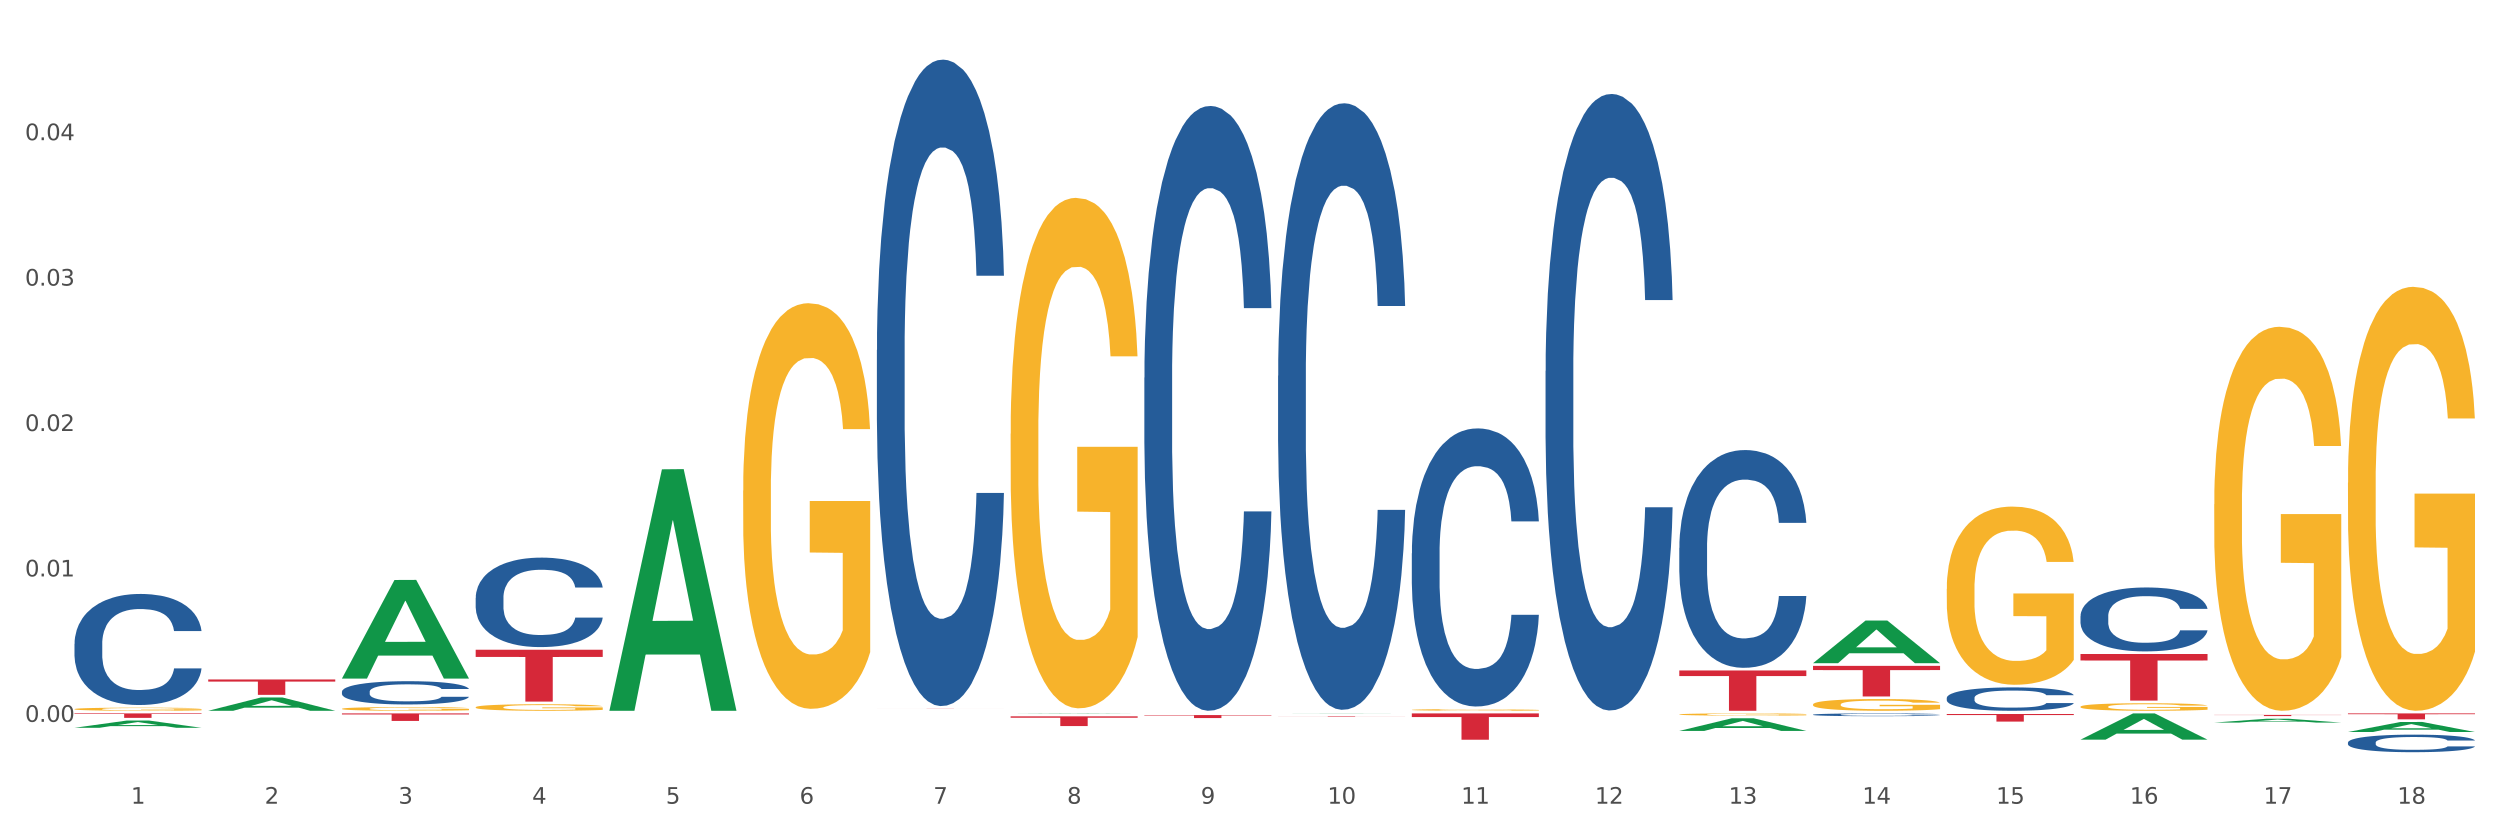 <?xml version="1.0" encoding="utf-8" standalone="no"?>
<!DOCTYPE svg PUBLIC "-//W3C//DTD SVG 1.1//EN"
  "http://www.w3.org/Graphics/SVG/1.1/DTD/svg11.dtd">
<svg xmlns:xlink="http://www.w3.org/1999/xlink" width="1080pt" height="360pt" viewBox="0 0 1080 360" xmlns="http://www.w3.org/2000/svg" version="1.1">
 <rect x="0" y="0" width="1080" height="360" fill="#333333" stroke="none"/>
 <defs>
  <style type="text/css">*{stroke-linejoin: round; stroke-linecap: butt}</style>
 </defs>
 <g id="figure_1">
  <g id="patch_1">
   <path d="M 0 360 
L 1080 360 
L 1080 0 
L 0 0 
z
" style="fill: #ffffff; stroke: #ffffff; stroke-linejoin: miter"/>
  </g>
  <g id="axes_1">
   <g id="matplotlib.axis_1">
    <g id="xtick_1">
     <g id="text_1">
      <!-- 1 -->
      <g style="fill: #4d4d4d" transform="translate(56.563 347.204) scale(0.096 -0.096)">
       <defs>
        <path id="DejaVuSans-31" d="M 794 531 
L 1825 531 
L 1825 4091 
L 703 3866 
L 703 4441 
L 1819 4666 
L 2450 4666 
L 2450 531 
L 3481 531 
L 3481 0 
L 794 0 
L 794 531 
z
" transform="scale(0.016)"/>
       </defs>
       <use xlink:href="#DejaVuSans-31"/>
      </g>
     </g>
    </g>
    <g id="xtick_2">
     <g id="text_2">
      <!-- 2 -->
      <g style="fill: #4d4d4d" transform="translate(114.336 347.204) scale(0.096 -0.096)">
       <defs>
        <path id="DejaVuSans-32" d="M 1228 531 
L 3431 531 
L 3431 0 
L 469 0 
L 469 531 
Q 828 903 1448 1529 
Q 2069 2156 2228 2338 
Q 2531 2678 2651 2914 
Q 2772 3150 2772 3378 
Q 2772 3750 2511 3984 
Q 2250 4219 1831 4219 
Q 1534 4219 1204 4116 
Q 875 4013 500 3803 
L 500 4441 
Q 881 4594 1212 4672 
Q 1544 4750 1819 4750 
Q 2544 4750 2975 4387 
Q 3406 4025 3406 3419 
Q 3406 3131 3298 2873 
Q 3191 2616 2906 2266 
Q 2828 2175 2409 1742 
Q 1991 1309 1228 531 
z
" transform="scale(0.016)"/>
       </defs>
       <use xlink:href="#DejaVuSans-32"/>
      </g>
     </g>
    </g>
    <g id="xtick_3">
     <g id="text_3">
      <!-- 3 -->
      <g style="fill: #4d4d4d" transform="translate(172.109 347.204) scale(0.096 -0.096)">
       <defs>
        <path id="DejaVuSans-33" d="M 2597 2516 
Q 3050 2419 3304 2112 
Q 3559 1806 3559 1356 
Q 3559 666 3084 287 
Q 2609 -91 1734 -91 
Q 1441 -91 1130 -33 
Q 819 25 488 141 
L 488 750 
Q 750 597 1062 519 
Q 1375 441 1716 441 
Q 2309 441 2620 675 
Q 2931 909 2931 1356 
Q 2931 1769 2642 2001 
Q 2353 2234 1838 2234 
L 1294 2234 
L 1294 2753 
L 1863 2753 
Q 2328 2753 2575 2939 
Q 2822 3125 2822 3475 
Q 2822 3834 2567 4026 
Q 2313 4219 1838 4219 
Q 1578 4219 1281 4162 
Q 984 4106 628 3988 
L 628 4550 
Q 988 4650 1302 4700 
Q 1616 4750 1894 4750 
Q 2613 4750 3031 4423 
Q 3450 4097 3450 3541 
Q 3450 3153 3228 2886 
Q 3006 2619 2597 2516 
z
" transform="scale(0.016)"/>
       </defs>
       <use xlink:href="#DejaVuSans-33"/>
      </g>
     </g>
    </g>
    <g id="xtick_4">
     <g id="text_4">
      <!-- 4 -->
      <g style="fill: #4d4d4d" transform="translate(229.882 347.204) scale(0.096 -0.096)">
       <defs>
        <path id="DejaVuSans-34" d="M 2419 4116 
L 825 1625 
L 2419 1625 
L 2419 4116 
z
M 2253 4666 
L 3047 4666 
L 3047 1625 
L 3713 1625 
L 3713 1100 
L 3047 1100 
L 3047 0 
L 2419 0 
L 2419 1100 
L 313 1100 
L 313 1709 
L 2253 4666 
z
" transform="scale(0.016)"/>
       </defs>
       <use xlink:href="#DejaVuSans-34"/>
      </g>
     </g>
    </g>
    <g id="xtick_5">
     <g id="text_5">
      <!-- 5 -->
      <g style="fill: #4d4d4d" transform="translate(287.655 347.204) scale(0.096 -0.096)">
       <defs>
        <path id="DejaVuSans-35" d="M 691 4666 
L 3169 4666 
L 3169 4134 
L 1269 4134 
L 1269 2991 
Q 1406 3038 1543 3061 
Q 1681 3084 1819 3084 
Q 2600 3084 3056 2656 
Q 3513 2228 3513 1497 
Q 3513 744 3044 326 
Q 2575 -91 1722 -91 
Q 1428 -91 1123 -41 
Q 819 9 494 109 
L 494 744 
Q 775 591 1075 516 
Q 1375 441 1709 441 
Q 2250 441 2565 725 
Q 2881 1009 2881 1497 
Q 2881 1984 2565 2268 
Q 2250 2553 1709 2553 
Q 1456 2553 1204 2497 
Q 953 2441 691 2322 
L 691 4666 
z
" transform="scale(0.016)"/>
       </defs>
       <use xlink:href="#DejaVuSans-35"/>
      </g>
     </g>
    </g>
    <g id="xtick_6">
     <g id="text_6">
      <!-- 6 -->
      <g style="fill: #4d4d4d" transform="translate(345.428 347.204) scale(0.096 -0.096)">
       <defs>
        <path id="DejaVuSans-36" d="M 2113 2584 
Q 1688 2584 1439 2293 
Q 1191 2003 1191 1497 
Q 1191 994 1439 701 
Q 1688 409 2113 409 
Q 2538 409 2786 701 
Q 3034 994 3034 1497 
Q 3034 2003 2786 2293 
Q 2538 2584 2113 2584 
z
M 3366 4563 
L 3366 3988 
Q 3128 4100 2886 4159 
Q 2644 4219 2406 4219 
Q 1781 4219 1451 3797 
Q 1122 3375 1075 2522 
Q 1259 2794 1537 2939 
Q 1816 3084 2150 3084 
Q 2853 3084 3261 2657 
Q 3669 2231 3669 1497 
Q 3669 778 3244 343 
Q 2819 -91 2113 -91 
Q 1303 -91 875 529 
Q 447 1150 447 2328 
Q 447 3434 972 4092 
Q 1497 4750 2381 4750 
Q 2619 4750 2861 4703 
Q 3103 4656 3366 4563 
z
" transform="scale(0.016)"/>
       </defs>
       <use xlink:href="#DejaVuSans-36"/>
      </g>
     </g>
    </g>
    <g id="xtick_7">
     <g id="text_7">
      <!-- 7 -->
      <g style="fill: #4d4d4d" transform="translate(403.201 347.204) scale(0.096 -0.096)">
       <defs>
        <path id="DejaVuSans-37" d="M 525 4666 
L 3525 4666 
L 3525 4397 
L 1831 0 
L 1172 0 
L 2766 4134 
L 525 4134 
L 525 4666 
z
" transform="scale(0.016)"/>
       </defs>
       <use xlink:href="#DejaVuSans-37"/>
      </g>
     </g>
    </g>
    <g id="xtick_8">
     <g id="text_8">
      <!-- 8 -->
      <g style="fill: #4d4d4d" transform="translate(460.974 347.204) scale(0.096 -0.096)">
       <defs>
        <path id="DejaVuSans-38" d="M 2034 2216 
Q 1584 2216 1326 1975 
Q 1069 1734 1069 1313 
Q 1069 891 1326 650 
Q 1584 409 2034 409 
Q 2484 409 2743 651 
Q 3003 894 3003 1313 
Q 3003 1734 2745 1975 
Q 2488 2216 2034 2216 
z
M 1403 2484 
Q 997 2584 770 2862 
Q 544 3141 544 3541 
Q 544 4100 942 4425 
Q 1341 4750 2034 4750 
Q 2731 4750 3128 4425 
Q 3525 4100 3525 3541 
Q 3525 3141 3298 2862 
Q 3072 2584 2669 2484 
Q 3125 2378 3379 2068 
Q 3634 1759 3634 1313 
Q 3634 634 3220 271 
Q 2806 -91 2034 -91 
Q 1263 -91 848 271 
Q 434 634 434 1313 
Q 434 1759 690 2068 
Q 947 2378 1403 2484 
z
M 1172 3481 
Q 1172 3119 1398 2916 
Q 1625 2713 2034 2713 
Q 2441 2713 2670 2916 
Q 2900 3119 2900 3481 
Q 2900 3844 2670 4047 
Q 2441 4250 2034 4250 
Q 1625 4250 1398 4047 
Q 1172 3844 1172 3481 
z
" transform="scale(0.016)"/>
       </defs>
       <use xlink:href="#DejaVuSans-38"/>
      </g>
     </g>
    </g>
    <g id="xtick_9">
     <g id="text_9">
      <!-- 9 -->
      <g style="fill: #4d4d4d" transform="translate(518.747 347.204) scale(0.096 -0.096)">
       <defs>
        <path id="DejaVuSans-39" d="M 703 97 
L 703 672 
Q 941 559 1184 500 
Q 1428 441 1663 441 
Q 2288 441 2617 861 
Q 2947 1281 2994 2138 
Q 2813 1869 2534 1725 
Q 2256 1581 1919 1581 
Q 1219 1581 811 2004 
Q 403 2428 403 3163 
Q 403 3881 828 4315 
Q 1253 4750 1959 4750 
Q 2769 4750 3195 4129 
Q 3622 3509 3622 2328 
Q 3622 1225 3098 567 
Q 2575 -91 1691 -91 
Q 1453 -91 1209 -44 
Q 966 3 703 97 
z
M 1959 2075 
Q 2384 2075 2632 2365 
Q 2881 2656 2881 3163 
Q 2881 3666 2632 3958 
Q 2384 4250 1959 4250 
Q 1534 4250 1286 3958 
Q 1038 3666 1038 3163 
Q 1038 2656 1286 2365 
Q 1534 2075 1959 2075 
z
" transform="scale(0.016)"/>
       </defs>
       <use xlink:href="#DejaVuSans-39"/>
      </g>
     </g>
    </g>
    <g id="xtick_10">
     <g id="text_10">
      <!-- 10 -->
      <g style="fill: #4d4d4d" transform="translate(573.466 347.204) scale(0.096 -0.096)">
       <defs>
        <path id="DejaVuSans-30" d="M 2034 4250 
Q 1547 4250 1301 3770 
Q 1056 3291 1056 2328 
Q 1056 1369 1301 889 
Q 1547 409 2034 409 
Q 2525 409 2770 889 
Q 3016 1369 3016 2328 
Q 3016 3291 2770 3770 
Q 2525 4250 2034 4250 
z
M 2034 4750 
Q 2819 4750 3233 4129 
Q 3647 3509 3647 2328 
Q 3647 1150 3233 529 
Q 2819 -91 2034 -91 
Q 1250 -91 836 529 
Q 422 1150 422 2328 
Q 422 3509 836 4129 
Q 1250 4750 2034 4750 
z
" transform="scale(0.016)"/>
       </defs>
       <use xlink:href="#DejaVuSans-31"/>
       <use xlink:href="#DejaVuSans-30" transform="translate(63.623 0)"/>
      </g>
     </g>
    </g>
    <g id="xtick_11">
     <g id="text_11">
      <!-- 11 -->
      <g style="fill: #4d4d4d" transform="translate(631.239 347.204) scale(0.096 -0.096)">
       <use xlink:href="#DejaVuSans-31"/>
       <use xlink:href="#DejaVuSans-31" transform="translate(63.623 0)"/>
      </g>
     </g>
    </g>
    <g id="xtick_12">
     <g id="text_12">
      <!-- 12 -->
      <g style="fill: #4d4d4d" transform="translate(689.012 347.204) scale(0.096 -0.096)">
       <use xlink:href="#DejaVuSans-31"/>
       <use xlink:href="#DejaVuSans-32" transform="translate(63.623 0)"/>
      </g>
     </g>
    </g>
    <g id="xtick_13">
     <g id="text_13">
      <!-- 13 -->
      <g style="fill: #4d4d4d" transform="translate(746.785 347.204) scale(0.096 -0.096)">
       <use xlink:href="#DejaVuSans-31"/>
       <use xlink:href="#DejaVuSans-33" transform="translate(63.623 0)"/>
      </g>
     </g>
    </g>
    <g id="xtick_14">
     <g id="text_14">
      <!-- 14 -->
      <g style="fill: #4d4d4d" transform="translate(804.558 347.204) scale(0.096 -0.096)">
       <use xlink:href="#DejaVuSans-31"/>
       <use xlink:href="#DejaVuSans-34" transform="translate(63.623 0)"/>
      </g>
     </g>
    </g>
    <g id="xtick_15">
     <g id="text_15">
      <!-- 15 -->
      <g style="fill: #4d4d4d" transform="translate(862.331 347.204) scale(0.096 -0.096)">
       <use xlink:href="#DejaVuSans-31"/>
       <use xlink:href="#DejaVuSans-35" transform="translate(63.623 0)"/>
      </g>
     </g>
    </g>
    <g id="xtick_16">
     <g id="text_16">
      <!-- 16 -->
      <g style="fill: #4d4d4d" transform="translate(920.104 347.204) scale(0.096 -0.096)">
       <use xlink:href="#DejaVuSans-31"/>
       <use xlink:href="#DejaVuSans-36" transform="translate(63.623 0)"/>
      </g>
     </g>
    </g>
    <g id="xtick_17">
     <g id="text_17">
      <!-- 17 -->
      <g style="fill: #4d4d4d" transform="translate(977.877 347.204) scale(0.096 -0.096)">
       <use xlink:href="#DejaVuSans-31"/>
       <use xlink:href="#DejaVuSans-37" transform="translate(63.623 0)"/>
      </g>
     </g>
    </g>
    <g id="xtick_18">
     <g id="text_18">
      <!-- 18 -->
      <g style="fill: #4d4d4d" transform="translate(1035.65 347.204) scale(0.096 -0.096)">
       <use xlink:href="#DejaVuSans-31"/>
       <use xlink:href="#DejaVuSans-38" transform="translate(63.623 0)"/>
      </g>
     </g>
    </g>
    <g id="xtick_19"/>
    <g id="xtick_20"/>
    <g id="xtick_21"/>
    <g id="xtick_22"/>
    <g id="xtick_23"/>
    <g id="xtick_24"/>
    <g id="xtick_25"/>
    <g id="xtick_26"/>
    <g id="xtick_27"/>
    <g id="xtick_28"/>
    <g id="xtick_29"/>
    <g id="xtick_30"/>
    <g id="xtick_31"/>
    <g id="xtick_32"/>
    <g id="xtick_33"/>
    <g id="xtick_34"/>
    <g id="xtick_35"/>
   </g>
   <g id="matplotlib.axis_2">
    <g id="ytick_1">
     <g id="text_19">
      <!-- 0.00 -->
      <g style="fill: #4d4d4d" transform="translate(10.8 311.838) scale(0.096 -0.096)">
       <defs>
        <path id="DejaVuSans-2e" d="M 684 794 
L 1344 794 
L 1344 0 
L 684 0 
L 684 794 
z
" transform="scale(0.016)"/>
       </defs>
       <use xlink:href="#DejaVuSans-30"/>
       <use xlink:href="#DejaVuSans-2e" transform="translate(63.623 0)"/>
       <use xlink:href="#DejaVuSans-30" transform="translate(95.41 0)"/>
       <use xlink:href="#DejaVuSans-30" transform="translate(159.033 0)"/>
      </g>
     </g>
    </g>
    <g id="ytick_2">
     <g id="text_20">
      <!-- 0.01 -->
      <g style="fill: #4d4d4d" transform="translate(10.8 249.02) scale(0.096 -0.096)">
       <use xlink:href="#DejaVuSans-30"/>
       <use xlink:href="#DejaVuSans-2e" transform="translate(63.623 0)"/>
       <use xlink:href="#DejaVuSans-30" transform="translate(95.41 0)"/>
       <use xlink:href="#DejaVuSans-31" transform="translate(159.033 0)"/>
      </g>
     </g>
    </g>
    <g id="ytick_3">
     <g id="text_21">
      <!-- 0.02 -->
      <g style="fill: #4d4d4d" transform="translate(10.8 186.203) scale(0.096 -0.096)">
       <use xlink:href="#DejaVuSans-30"/>
       <use xlink:href="#DejaVuSans-2e" transform="translate(63.623 0)"/>
       <use xlink:href="#DejaVuSans-30" transform="translate(95.41 0)"/>
       <use xlink:href="#DejaVuSans-32" transform="translate(159.033 0)"/>
      </g>
     </g>
    </g>
    <g id="ytick_4">
     <g id="text_22">
      <!-- 0.03 -->
      <g style="fill: #4d4d4d" transform="translate(10.8 123.385) scale(0.096 -0.096)">
       <use xlink:href="#DejaVuSans-30"/>
       <use xlink:href="#DejaVuSans-2e" transform="translate(63.623 0)"/>
       <use xlink:href="#DejaVuSans-30" transform="translate(95.41 0)"/>
       <use xlink:href="#DejaVuSans-33" transform="translate(159.033 0)"/>
      </g>
     </g>
    </g>
    <g id="ytick_5">
     <g id="text_23">
      <!-- 0.04 -->
      <g style="fill: #4d4d4d" transform="translate(10.8 60.567) scale(0.096 -0.096)">
       <use xlink:href="#DejaVuSans-30"/>
       <use xlink:href="#DejaVuSans-2e" transform="translate(63.623 0)"/>
       <use xlink:href="#DejaVuSans-30" transform="translate(95.41 0)"/>
       <use xlink:href="#DejaVuSans-34" transform="translate(159.033 0)"/>
      </g>
     </g>
    </g>
    <g id="ytick_6"/>
    <g id="ytick_7"/>
    <g id="ytick_8"/>
    <g id="ytick_9"/>
    <g id="ytick_10"/>
   </g>
   <g id="PolyCollection_1">
    <path d="M 32.175 314.404 
L 32.232 314.401 
L 54.864 311.26 
L 64.257 311.257 
L 87.059 314.41 
L 76.196 314.41 
L 71.273 313.676 
L 47.905 313.676 
L 47.735 313.688 
L 42.982 314.41 
L 32.175 314.41 
L 32.175 314.404 
L 50.847 313.238 
L 68.331 313.235 
L 59.674 311.929 
L 59.561 311.923 
L 59.447 311.932 
L 50.79 313.235 
L 50.847 313.238 
L 32.175 314.404 
z
" clip-path="url(#p0541478b36)" style="fill: #109648"/>
    <path d="M 147.721 308.191 
L 202.605 308.191 
L 202.605 308.642 
L 181.016 308.645 
L 181.016 311.433 
L 169.18 311.433 
L 169.18 308.645 
L 147.721 308.642 
L 147.721 308.194 
L 147.721 308.191 
z
" clip-path="url(#p0541478b36)" style="fill: #d62839"/>
    <path d="M 205.494 280.676 
L 260.378 280.676 
L 260.378 283.792 
L 238.789 283.813 
L 238.789 303.096 
L 226.953 303.096 
L 226.953 283.813 
L 205.494 283.792 
L 205.494 280.697 
L 205.494 280.676 
z
" clip-path="url(#p0541478b36)" style="fill: #d62839"/>
    <path d="M 378.813 306.159 
L 433.697 306.159 
L 433.697 306.167 
L 412.108 306.167 
L 412.108 306.217 
L 400.272 306.217 
L 400.272 306.167 
L 378.813 306.167 
L 378.813 306.159 
L 378.813 306.159 
z
" clip-path="url(#p0541478b36)" style="fill: #d62839"/>
    <path d="M 436.586 309.468 
L 491.47 309.468 
L 491.47 310.05 
L 469.881 310.054 
L 469.881 313.655 
L 458.045 313.655 
L 458.045 310.054 
L 436.586 310.05 
L 436.586 309.472 
L 436.586 309.468 
z
" clip-path="url(#p0541478b36)" style="fill: #d62839"/>
    <path d="M 494.359 308.923 
L 549.243 308.923 
L 549.243 309.103 
L 527.654 309.105 
L 527.654 310.219 
L 515.818 310.219 
L 515.818 309.105 
L 494.359 309.103 
L 494.359 308.924 
L 494.359 308.923 
z
" clip-path="url(#p0541478b36)" style="fill: #d62839"/>
    <path d="M 552.132 309.378 
L 607.016 309.378 
L 607.016 309.408 
L 585.427 309.408 
L 585.427 309.596 
L 573.591 309.596 
L 573.591 309.408 
L 552.132 309.408 
L 552.132 309.378 
L 552.132 309.378 
z
" clip-path="url(#p0541478b36)" style="fill: #d62839"/>
    <path d="M 609.905 308.191 
L 664.789 308.191 
L 664.789 309.77 
L 643.2 309.781 
L 643.2 319.554 
L 631.364 319.554 
L 631.364 309.781 
L 609.905 309.77 
L 609.905 308.202 
L 609.905 308.191 
z
" clip-path="url(#p0541478b36)" style="fill: #d62839"/>
    <path d="M 725.451 289.632 
L 780.335 289.632 
L 780.335 292.054 
L 758.746 292.07 
L 758.746 307.061 
L 746.91 307.061 
L 746.91 292.07 
L 725.451 292.054 
L 725.451 289.648 
L 725.451 289.632 
z
" clip-path="url(#p0541478b36)" style="fill: #d62839"/>
    <path d="M 840.997 308.462 
L 895.881 308.462 
L 895.881 308.916 
L 874.291 308.919 
L 874.291 311.726 
L 862.456 311.726 
L 862.456 308.919 
L 840.997 308.916 
L 840.997 308.466 
L 840.997 308.462 
z
" clip-path="url(#p0541478b36)" style="fill: #d62839"/>
    <path d="M 898.77 282.537 
L 953.654 282.537 
L 953.654 285.335 
L 932.064 285.354 
L 932.064 302.67 
L 920.229 302.67 
L 920.229 285.354 
L 898.77 285.335 
L 898.77 282.556 
L 898.77 282.537 
z
" clip-path="url(#p0541478b36)" style="fill: #d62839"/>
    <path d="M 956.543 308.836 
L 1011.427 308.836 
L 1011.427 308.908 
L 989.837 308.908 
L 989.837 309.353 
L 978.002 309.353 
L 978.002 308.908 
L 956.543 308.908 
L 956.543 308.836 
L 956.543 308.836 
z
" clip-path="url(#p0541478b36)" style="fill: #d62839"/>
    <path d="M 1014.316 308.191 
L 1069.2 308.191 
L 1069.2 308.548 
L 1047.61 308.55 
L 1047.61 310.759 
L 1035.775 310.759 
L 1035.775 308.55 
L 1014.316 308.548 
L 1014.316 308.194 
L 1014.316 308.191 
z
" clip-path="url(#p0541478b36)" style="fill: #d62839"/>
    <path d="M 89.948 293.529 
L 144.832 293.529 
L 144.832 294.454 
L 123.243 294.46 
L 123.243 300.182 
L 111.407 300.182 
L 111.407 294.46 
L 89.948 294.454 
L 89.948 293.535 
L 89.948 293.529 
z
" clip-path="url(#p0541478b36)" style="fill: #d62839"/>
    <path d="M 32.175 306.33 
L 32.24 306.329 
L 32.24 306.284 
L 32.369 306.246 
L 33.017 306.153 
L 33.989 306.076 
L 34.702 306.035 
L 35.415 306.001 
L 36.257 305.968 
L 37.294 305.933 
L 39.173 305.882 
L 40.34 305.856 
L 41.765 305.829 
L 44.357 305.789 
L 46.236 305.767 
L 48.18 305.748 
L 51.355 305.726 
L 53.429 305.716 
L 55.632 305.708 
L 58.289 305.703 
L 60.298 305.702 
L 64.704 305.706 
L 68.462 305.717 
L 70.277 305.726 
L 72.609 305.741 
L 73.84 305.751 
L 75.849 305.77 
L 77.923 305.796 
L 79.348 305.819 
L 81.487 305.861 
L 83.107 305.903 
L 84.597 305.955 
L 85.375 305.991 
L 85.958 306.025 
L 86.476 306.063 
L 86.995 306.124 
L 75.331 306.124 
L 74.877 306.081 
L 74.164 306.04 
L 73.128 306 
L 72.22 305.975 
L 70.665 305.944 
L 69.24 305.924 
L 67.749 305.909 
L 65.935 305.897 
L 64.509 305.891 
L 62.501 305.886 
L 58.548 305.887 
L 55.891 305.897 
L 54.077 305.909 
L 52.911 305.921 
L 51.874 305.933 
L 50.707 305.95 
L 49.347 305.976 
L 48.375 306 
L 47.403 306.03 
L 46.625 306.06 
L 45.912 306.094 
L 45.329 306.132 
L 44.876 306.17 
L 44.487 306.217 
L 44.163 306.295 
L 44.163 306.466 
L 44.292 306.504 
L 44.616 306.555 
L 45.005 306.593 
L 45.653 306.639 
L 46.236 306.67 
L 47.338 306.715 
L 48.569 306.752 
L 49.541 306.776 
L 50.513 306.796 
L 52.198 306.823 
L 54.077 306.845 
L 55.697 306.859 
L 57.9 306.871 
L 59.39 306.876 
L 60.686 306.879 
L 63.861 306.879 
L 66.129 306.875 
L 68.657 306.866 
L 70.601 306.855 
L 72.22 306.842 
L 74.035 306.819 
L 75.201 306.798 
L 75.201 306.539 
L 60.946 306.538 
L 60.946 306.365 
L 87.059 306.365 
L 87.059 306.871 
L 85.958 306.898 
L 84.727 306.921 
L 83.431 306.942 
L 81.487 306.968 
L 79.154 306.993 
L 77.08 307.01 
L 74.877 307.025 
L 72.285 307.039 
L 68.916 307.051 
L 66.842 307.056 
L 64.25 307.06 
L 61.205 307.061 
L 58.548 307.059 
L 55.956 307.053 
L 53.235 307.042 
L 50.578 307.025 
L 48.569 307.009 
L 46.56 306.989 
L 44.422 306.963 
L 42.737 306.938 
L 41.441 306.916 
L 40.016 306.888 
L 38.46 306.85 
L 37.294 306.817 
L 36.257 306.782 
L 35.156 306.737 
L 34.378 306.699 
L 33.601 306.65 
L 33.147 306.614 
L 32.629 306.559 
L 32.24 306.48 
L 32.175 306.33 
z
" clip-path="url(#p0541478b36)" style="fill: #f7b32b"/>
    <path d="M 898.77 266.197 
L 898.835 266.171 
L 898.835 265.465 
L 899.029 264.506 
L 899.743 262.741 
L 900.651 261.404 
L 902.208 259.84 
L 903.051 259.184 
L 904.154 258.452 
L 906.425 257.267 
L 909.02 256.258 
L 910.836 255.703 
L 912.199 255.35 
L 915.248 254.719 
L 917 254.442 
L 918.816 254.215 
L 920.373 254.063 
L 922.968 253.887 
L 925.044 253.811 
L 927.444 253.786 
L 929.456 253.811 
L 932.116 253.912 
L 936.008 254.215 
L 937.5 254.391 
L 939.511 254.694 
L 941.587 255.098 
L 943.274 255.501 
L 945.22 256.081 
L 947.231 256.838 
L 949.178 257.797 
L 950.54 258.679 
L 951.643 259.613 
L 952.616 260.748 
L 953.33 261.984 
L 953.654 263.018 
L 941.782 263.018 
L 941.458 262.085 
L 940.809 261.076 
L 940.16 260.395 
L 939.446 259.84 
L 938.344 259.209 
L 937.37 258.806 
L 935.749 258.326 
L 934.256 258.024 
L 933.024 257.847 
L 931.532 257.696 
L 928.353 257.544 
L 926.082 257.544 
L 924.655 257.595 
L 922.903 257.721 
L 921.411 257.898 
L 919.659 258.2 
L 918.297 258.528 
L 916.935 258.957 
L 916.156 259.26 
L 914.988 259.815 
L 914.21 260.269 
L 913.172 261.051 
L 912.588 261.606 
L 911.55 263.043 
L 911.096 264.103 
L 910.901 264.834 
L 910.772 265.642 
L 910.772 269.577 
L 911.161 271.342 
L 911.485 272.099 
L 912.004 272.957 
L 912.977 274.067 
L 914.405 275.151 
L 915.897 275.933 
L 917.129 276.413 
L 918.297 276.766 
L 919.465 277.043 
L 920.892 277.296 
L 922.06 277.447 
L 923.811 277.598 
L 925.887 277.674 
L 927.509 277.674 
L 930.818 277.548 
L 932.31 277.422 
L 933.737 277.245 
L 935.294 276.968 
L 936.527 276.665 
L 937.241 276.438 
L 938.408 275.959 
L 939.317 275.454 
L 940.095 274.874 
L 940.614 274.369 
L 941.198 273.613 
L 941.652 272.755 
L 941.782 272.301 
L 953.654 272.301 
L 953.395 273.209 
L 952.94 274.092 
L 952.032 275.278 
L 951.319 275.959 
L 950.216 276.791 
L 949.048 277.497 
L 947.426 278.279 
L 945.934 278.859 
L 944.377 279.364 
L 942.69 279.818 
L 939.641 280.449 
L 938.538 280.625 
L 936.203 280.928 
L 934.386 281.104 
L 931.726 281.281 
L 929.002 281.382 
L 926.147 281.407 
L 923.617 281.357 
L 920.827 281.205 
L 919.076 281.054 
L 917.129 280.827 
L 914.859 280.474 
L 912.718 280.045 
L 910.707 279.541 
L 908.825 278.96 
L 907.074 278.305 
L 904.803 277.22 
L 903.116 276.16 
L 901.884 275.177 
L 901.04 274.344 
L 900.197 273.285 
L 899.743 272.553 
L 899.029 270.787 
L 898.77 269.148 
L 898.77 266.197 
z
" clip-path="url(#p0541478b36)" style="fill: #255c99"/>
    <path d="M 840.997 301.496 
L 841.062 301.487 
L 841.062 301.228 
L 841.256 300.877 
L 841.97 300.231 
L 842.878 299.742 
L 844.435 299.17 
L 845.278 298.93 
L 846.381 298.662 
L 848.652 298.228 
L 851.247 297.859 
L 853.063 297.656 
L 854.426 297.527 
L 857.475 297.296 
L 859.227 297.195 
L 861.043 297.112 
L 862.6 297.056 
L 865.195 296.992 
L 867.271 296.964 
L 869.672 296.955 
L 871.683 296.964 
L 874.343 297.001 
L 878.235 297.112 
L 879.727 297.176 
L 881.738 297.287 
L 883.814 297.435 
L 885.501 297.582 
L 887.447 297.795 
L 889.458 298.072 
L 891.405 298.422 
L 892.767 298.745 
L 893.87 299.087 
L 894.843 299.502 
L 895.557 299.954 
L 895.881 300.333 
L 884.009 300.333 
L 883.685 299.991 
L 883.036 299.622 
L 882.387 299.373 
L 881.673 299.17 
L 880.571 298.939 
L 879.597 298.791 
L 877.976 298.616 
L 876.483 298.505 
L 875.251 298.441 
L 873.759 298.385 
L 870.58 298.33 
L 868.309 298.33 
L 866.882 298.348 
L 865.13 298.395 
L 863.638 298.459 
L 861.887 298.57 
L 860.524 298.69 
L 859.162 298.847 
L 858.383 298.958 
L 857.216 299.161 
L 856.437 299.327 
L 855.399 299.613 
L 854.815 299.816 
L 853.777 300.342 
L 853.323 300.73 
L 853.128 300.997 
L 852.999 301.293 
L 852.999 302.733 
L 853.388 303.379 
L 853.712 303.656 
L 854.231 303.969 
L 855.204 304.375 
L 856.632 304.772 
L 858.124 305.059 
L 859.356 305.234 
L 860.524 305.363 
L 861.692 305.465 
L 863.119 305.557 
L 864.287 305.612 
L 866.039 305.668 
L 868.115 305.695 
L 869.736 305.695 
L 873.045 305.649 
L 874.537 305.603 
L 875.964 305.538 
L 877.521 305.437 
L 878.754 305.326 
L 879.468 305.243 
L 880.635 305.068 
L 881.544 304.883 
L 882.322 304.671 
L 882.841 304.486 
L 883.425 304.209 
L 883.879 303.896 
L 884.009 303.729 
L 895.881 303.729 
L 895.622 304.062 
L 895.167 304.385 
L 894.259 304.819 
L 893.546 305.068 
L 892.443 305.372 
L 891.275 305.631 
L 889.653 305.917 
L 888.161 306.129 
L 886.604 306.314 
L 884.917 306.48 
L 881.868 306.711 
L 880.765 306.775 
L 878.43 306.886 
L 876.613 306.951 
L 873.953 307.015 
L 871.229 307.052 
L 868.374 307.061 
L 865.844 307.043 
L 863.054 306.988 
L 861.303 306.932 
L 859.356 306.849 
L 857.086 306.72 
L 854.945 306.563 
L 852.934 306.378 
L 851.052 306.166 
L 849.301 305.926 
L 847.03 305.529 
L 845.343 305.142 
L 844.111 304.782 
L 843.267 304.477 
L 842.424 304.089 
L 841.97 303.822 
L 841.256 303.176 
L 840.997 302.576 
L 840.997 301.496 
z
" clip-path="url(#p0541478b36)" style="fill: #255c99"/>
    <path d="M 783.224 308.732 
L 783.289 308.731 
L 783.289 308.7 
L 783.483 308.658 
L 784.197 308.581 
L 785.105 308.523 
L 786.662 308.455 
L 787.506 308.426 
L 788.608 308.395 
L 790.879 308.343 
L 793.474 308.299 
L 795.291 308.275 
L 796.653 308.259 
L 799.702 308.232 
L 801.454 308.22 
L 803.27 308.21 
L 804.827 308.203 
L 807.422 308.196 
L 809.498 308.192 
L 811.899 308.191 
L 813.91 308.192 
L 816.57 308.197 
L 820.462 308.21 
L 821.954 308.217 
L 823.965 308.231 
L 826.041 308.248 
L 827.728 308.266 
L 829.674 308.291 
L 831.685 308.324 
L 833.632 308.366 
L 834.994 308.404 
L 836.097 308.445 
L 837.07 308.495 
L 837.784 308.548 
L 838.108 308.594 
L 826.236 308.594 
L 825.912 308.553 
L 825.263 308.509 
L 824.614 308.479 
L 823.9 308.455 
L 822.798 308.428 
L 821.824 308.41 
L 820.203 308.389 
L 818.71 308.376 
L 817.478 308.368 
L 815.986 308.362 
L 812.807 308.355 
L 810.536 308.355 
L 809.109 308.357 
L 807.357 308.363 
L 805.865 308.37 
L 804.114 308.384 
L 802.751 308.398 
L 801.389 308.417 
L 800.61 308.43 
L 799.443 308.454 
L 798.664 308.474 
L 797.626 308.508 
L 797.042 308.532 
L 796.004 308.595 
L 795.55 308.641 
L 795.355 308.673 
L 795.226 308.708 
L 795.226 308.879 
L 795.615 308.956 
L 795.939 308.989 
L 796.458 309.027 
L 797.431 309.075 
L 798.859 309.122 
L 800.351 309.157 
L 801.583 309.177 
L 802.751 309.193 
L 803.919 309.205 
L 805.346 309.216 
L 806.514 309.223 
L 808.266 309.229 
L 810.342 309.232 
L 811.963 309.232 
L 815.272 309.227 
L 816.764 309.221 
L 818.191 309.214 
L 819.748 309.202 
L 820.981 309.188 
L 821.695 309.179 
L 822.862 309.158 
L 823.771 309.136 
L 824.549 309.11 
L 825.068 309.088 
L 825.652 309.055 
L 826.106 309.018 
L 826.236 308.998 
L 838.108 308.998 
L 837.849 309.038 
L 837.394 309.076 
L 836.486 309.128 
L 835.773 309.158 
L 834.67 309.194 
L 833.502 309.225 
L 831.88 309.259 
L 830.388 309.284 
L 828.831 309.306 
L 827.144 309.326 
L 824.095 309.353 
L 822.992 309.361 
L 820.657 309.374 
L 818.84 309.382 
L 816.18 309.39 
L 813.456 309.394 
L 810.601 309.395 
L 808.071 309.393 
L 805.281 309.386 
L 803.53 309.38 
L 801.583 309.37 
L 799.313 309.354 
L 797.172 309.336 
L 795.161 309.314 
L 793.279 309.289 
L 791.528 309.26 
L 789.257 309.213 
L 787.57 309.166 
L 786.338 309.124 
L 785.494 309.087 
L 784.651 309.041 
L 784.197 309.009 
L 783.483 308.932 
L 783.224 308.861 
L 783.224 308.732 
z
" clip-path="url(#p0541478b36)" style="fill: #255c99"/>
    <path d="M 725.451 236.692 
L 725.516 236.606 
L 725.516 234.2 
L 725.71 230.935 
L 726.424 224.921 
L 727.332 220.367 
L 728.889 215.04 
L 729.733 212.806 
L 730.835 210.314 
L 733.106 206.276 
L 735.701 202.839 
L 737.518 200.949 
L 738.88 199.746 
L 741.929 197.598 
L 743.681 196.653 
L 745.497 195.879 
L 747.054 195.364 
L 749.649 194.762 
L 751.725 194.505 
L 754.126 194.419 
L 756.137 194.505 
L 758.797 194.848 
L 762.689 195.879 
L 764.181 196.481 
L 766.192 197.512 
L 768.268 198.887 
L 769.955 200.261 
L 771.901 202.238 
L 773.912 204.815 
L 775.859 208.08 
L 777.221 211.087 
L 778.324 214.267 
L 779.297 218.133 
L 780.011 222.343 
L 780.335 225.866 
L 768.463 225.866 
L 768.139 222.687 
L 767.49 219.25 
L 766.841 216.93 
L 766.127 215.04 
L 765.025 212.892 
L 764.051 211.517 
L 762.43 209.885 
L 760.937 208.854 
L 759.705 208.252 
L 758.213 207.737 
L 755.034 207.221 
L 752.763 207.221 
L 751.336 207.393 
L 749.584 207.822 
L 748.092 208.424 
L 746.341 209.455 
L 744.978 210.572 
L 743.616 212.033 
L 742.837 213.064 
L 741.67 214.954 
L 740.891 216.5 
L 739.853 219.164 
L 739.269 221.054 
L 738.231 225.952 
L 737.777 229.56 
L 737.582 232.052 
L 737.453 234.802 
L 737.453 248.205 
L 737.842 254.22 
L 738.166 256.797 
L 738.685 259.719 
L 739.658 263.499 
L 741.086 267.194 
L 742.578 269.857 
L 743.81 271.49 
L 744.978 272.693 
L 746.146 273.638 
L 747.573 274.497 
L 748.741 275.013 
L 750.493 275.528 
L 752.569 275.786 
L 754.19 275.786 
L 757.499 275.356 
L 758.991 274.927 
L 760.418 274.325 
L 761.975 273.38 
L 763.208 272.349 
L 763.922 271.576 
L 765.089 269.943 
L 765.998 268.225 
L 766.776 266.249 
L 767.295 264.53 
L 767.879 261.953 
L 768.333 259.031 
L 768.463 257.485 
L 780.335 257.485 
L 780.076 260.578 
L 779.621 263.585 
L 778.713 267.623 
L 778 269.943 
L 776.897 272.779 
L 775.729 275.185 
L 774.107 277.848 
L 772.615 279.824 
L 771.058 281.543 
L 769.371 283.089 
L 766.322 285.237 
L 765.219 285.839 
L 762.884 286.87 
L 761.067 287.471 
L 758.407 288.073 
L 755.683 288.416 
L 752.828 288.502 
L 750.298 288.33 
L 747.508 287.815 
L 745.757 287.299 
L 743.81 286.526 
L 741.54 285.323 
L 739.399 283.863 
L 737.388 282.144 
L 735.506 280.168 
L 733.755 277.934 
L 731.484 274.239 
L 729.797 270.631 
L 728.565 267.28 
L 727.721 264.444 
L 726.878 260.836 
L 726.424 258.344 
L 725.71 252.33 
L 725.451 246.745 
L 725.451 236.692 
z
" clip-path="url(#p0541478b36)" style="fill: #255c99"/>
    <path d="M 667.678 160.267 
L 667.743 160.024 
L 667.743 153.213 
L 667.937 143.97 
L 668.651 126.943 
L 669.559 114.052 
L 671.116 98.971 
L 671.96 92.647 
L 673.062 85.593 
L 675.333 74.161 
L 677.928 64.431 
L 679.745 59.08 
L 681.107 55.674 
L 684.156 49.593 
L 685.908 46.918 
L 687.724 44.729 
L 689.281 43.269 
L 691.876 41.567 
L 693.952 40.837 
L 696.353 40.594 
L 698.364 40.837 
L 701.024 41.81 
L 704.916 44.729 
L 706.408 46.431 
L 708.419 49.35 
L 710.495 53.242 
L 712.182 57.134 
L 714.128 62.728 
L 716.139 70.026 
L 718.086 79.269 
L 719.448 87.782 
L 720.551 96.782 
L 721.524 107.728 
L 722.238 119.646 
L 722.562 129.619 
L 710.69 129.619 
L 710.366 120.619 
L 709.717 110.89 
L 709.068 104.322 
L 708.354 98.971 
L 707.252 92.89 
L 706.278 88.998 
L 704.657 84.377 
L 703.164 81.458 
L 701.932 79.755 
L 700.44 78.296 
L 697.261 76.836 
L 694.99 76.836 
L 693.563 77.323 
L 691.811 78.539 
L 690.319 80.242 
L 688.568 83.16 
L 687.205 86.323 
L 685.843 90.458 
L 685.064 93.376 
L 683.897 98.728 
L 683.118 103.106 
L 682.08 110.646 
L 681.496 115.998 
L 680.458 129.862 
L 680.004 140.078 
L 679.809 147.132 
L 679.68 154.916 
L 679.68 192.861 
L 680.069 209.888 
L 680.393 217.185 
L 680.912 225.455 
L 681.885 236.158 
L 683.313 246.617 
L 684.805 254.157 
L 686.037 258.779 
L 687.205 262.184 
L 688.373 264.86 
L 689.8 267.292 
L 690.968 268.752 
L 692.72 270.211 
L 694.796 270.941 
L 696.417 270.941 
L 699.726 269.725 
L 701.218 268.509 
L 702.645 266.806 
L 704.202 264.13 
L 705.435 261.211 
L 706.149 259.022 
L 707.316 254.401 
L 708.225 249.536 
L 709.003 243.941 
L 709.522 239.077 
L 710.106 231.779 
L 710.56 223.509 
L 710.69 219.131 
L 722.562 219.131 
L 722.303 227.888 
L 721.848 236.401 
L 720.94 247.833 
L 720.227 254.401 
L 719.124 262.428 
L 717.956 269.238 
L 716.334 276.779 
L 714.842 282.373 
L 713.285 287.238 
L 711.598 291.616 
L 708.549 297.697 
L 707.446 299.4 
L 705.111 302.319 
L 703.294 304.021 
L 700.634 305.724 
L 697.91 306.697 
L 695.055 306.94 
L 692.525 306.454 
L 689.735 304.994 
L 687.984 303.535 
L 686.037 301.346 
L 683.767 297.94 
L 681.626 293.805 
L 679.615 288.941 
L 677.733 283.346 
L 675.982 277.022 
L 673.711 266.563 
L 672.024 256.347 
L 670.792 246.86 
L 669.948 238.833 
L 669.105 228.617 
L 668.651 221.563 
L 667.937 204.537 
L 667.678 188.726 
L 667.678 160.267 
z
" clip-path="url(#p0541478b36)" style="fill: #255c99"/>
    <path d="M 609.905 239.055 
L 609.97 238.945 
L 609.97 235.873 
L 610.164 231.703 
L 610.878 224.023 
L 611.786 218.208 
L 613.343 211.405 
L 614.187 208.552 
L 615.289 205.37 
L 617.56 200.213 
L 620.155 195.825 
L 621.972 193.411 
L 623.334 191.875 
L 626.383 189.132 
L 628.135 187.925 
L 629.951 186.937 
L 631.508 186.279 
L 634.103 185.511 
L 636.179 185.182 
L 638.58 185.072 
L 640.591 185.182 
L 643.251 185.62 
L 647.143 186.937 
L 648.635 187.705 
L 650.646 189.022 
L 652.722 190.777 
L 654.409 192.533 
L 656.355 195.057 
L 658.367 198.348 
L 660.313 202.518 
L 661.675 206.358 
L 662.778 210.417 
L 663.751 215.355 
L 664.465 220.731 
L 664.789 225.23 
L 652.917 225.23 
L 652.593 221.17 
L 651.944 216.781 
L 651.295 213.819 
L 650.581 211.405 
L 649.479 208.662 
L 648.505 206.906 
L 646.884 204.822 
L 645.391 203.505 
L 644.159 202.737 
L 642.667 202.079 
L 639.488 201.42 
L 637.217 201.42 
L 635.79 201.64 
L 634.038 202.188 
L 632.546 202.956 
L 630.795 204.273 
L 629.432 205.699 
L 628.07 207.565 
L 627.291 208.881 
L 626.124 211.295 
L 625.345 213.27 
L 624.307 216.672 
L 623.723 219.085 
L 622.685 225.34 
L 622.231 229.948 
L 622.036 233.13 
L 621.907 236.641 
L 621.907 253.757 
L 622.296 261.438 
L 622.62 264.729 
L 623.139 268.46 
L 624.112 273.288 
L 625.54 278.006 
L 627.032 281.407 
L 628.264 283.492 
L 629.432 285.028 
L 630.6 286.235 
L 632.027 287.332 
L 633.195 287.99 
L 634.947 288.649 
L 637.023 288.978 
L 638.644 288.978 
L 641.953 288.429 
L 643.445 287.881 
L 644.872 287.113 
L 646.429 285.906 
L 647.662 284.589 
L 648.376 283.601 
L 649.543 281.517 
L 650.452 279.322 
L 651.23 276.799 
L 651.749 274.604 
L 652.333 271.313 
L 652.787 267.582 
L 652.917 265.607 
L 664.789 265.607 
L 664.53 269.557 
L 664.076 273.397 
L 663.167 278.554 
L 662.454 281.517 
L 661.351 285.138 
L 660.183 288.21 
L 658.561 291.611 
L 657.069 294.135 
L 655.512 296.329 
L 653.825 298.304 
L 650.776 301.047 
L 649.673 301.815 
L 647.338 303.132 
L 645.521 303.9 
L 642.861 304.668 
L 640.137 305.107 
L 637.282 305.217 
L 634.752 304.997 
L 631.962 304.339 
L 630.211 303.68 
L 628.264 302.693 
L 625.994 301.157 
L 623.853 299.292 
L 621.842 297.097 
L 619.96 294.574 
L 618.209 291.721 
L 615.938 287.003 
L 614.251 282.395 
L 613.019 278.115 
L 612.175 274.495 
L 611.332 269.886 
L 610.878 266.704 
L 610.164 259.024 
L 609.905 251.892 
L 609.905 239.055 
z
" clip-path="url(#p0541478b36)" style="fill: #255c99"/>
    <path d="M 552.132 162.347 
L 552.197 162.107 
L 552.197 155.407 
L 552.391 146.314 
L 553.105 129.564 
L 554.013 116.881 
L 555.57 102.045 
L 556.414 95.824 
L 557.516 88.884 
L 559.787 77.637 
L 562.382 68.066 
L 564.199 62.801 
L 565.561 59.451 
L 568.61 53.469 
L 570.362 50.837 
L 572.178 48.683 
L 573.735 47.247 
L 576.33 45.572 
L 578.406 44.854 
L 580.807 44.615 
L 582.818 44.854 
L 585.478 45.812 
L 589.37 48.683 
L 590.862 50.358 
L 592.873 53.23 
L 594.949 57.058 
L 596.636 60.887 
L 598.582 66.391 
L 600.594 73.569 
L 602.54 82.662 
L 603.902 91.038 
L 605.005 99.891 
L 605.978 110.66 
L 606.692 122.385 
L 607.016 132.196 
L 595.144 132.196 
L 594.82 123.342 
L 594.171 113.77 
L 593.522 107.31 
L 592.809 102.045 
L 591.706 96.063 
L 590.733 92.234 
L 589.111 87.688 
L 587.619 84.816 
L 586.386 83.141 
L 584.894 81.705 
L 581.715 80.27 
L 579.444 80.27 
L 578.017 80.748 
L 576.265 81.945 
L 574.773 83.62 
L 573.022 86.491 
L 571.659 89.602 
L 570.297 93.67 
L 569.518 96.541 
L 568.351 101.806 
L 567.572 106.113 
L 566.534 113.531 
L 565.95 118.795 
L 564.912 132.435 
L 564.458 142.485 
L 564.263 149.425 
L 564.134 157.082 
L 564.134 194.412 
L 564.523 211.162 
L 564.847 218.341 
L 565.366 226.477 
L 566.339 237.005 
L 567.767 247.295 
L 569.259 254.713 
L 570.491 259.26 
L 571.659 262.61 
L 572.827 265.242 
L 574.254 267.635 
L 575.422 269.07 
L 577.174 270.506 
L 579.25 271.224 
L 580.871 271.224 
L 584.18 270.028 
L 585.672 268.831 
L 587.1 267.156 
L 588.657 264.524 
L 589.889 261.652 
L 590.603 259.499 
L 591.771 254.952 
L 592.679 250.166 
L 593.457 244.663 
L 593.976 239.877 
L 594.56 232.698 
L 595.014 224.562 
L 595.144 220.255 
L 607.016 220.255 
L 606.757 228.87 
L 606.303 237.245 
L 605.394 248.491 
L 604.681 254.952 
L 603.578 262.849 
L 602.41 269.549 
L 600.788 276.967 
L 599.296 282.471 
L 597.739 287.257 
L 596.052 291.564 
L 593.003 297.546 
L 591.9 299.221 
L 589.565 302.093 
L 587.748 303.768 
L 585.088 305.443 
L 582.364 306.4 
L 579.509 306.639 
L 576.979 306.161 
L 574.189 304.725 
L 572.438 303.289 
L 570.491 301.135 
L 568.221 297.785 
L 566.08 293.717 
L 564.069 288.932 
L 562.187 283.428 
L 560.436 277.206 
L 558.165 266.917 
L 556.478 256.867 
L 555.246 247.534 
L 554.402 239.638 
L 553.559 229.587 
L 553.105 222.648 
L 552.391 205.898 
L 552.132 190.344 
L 552.132 162.347 
z
" clip-path="url(#p0541478b36)" style="fill: #255c99"/>
    <path d="M 494.359 163.175 
L 494.424 162.936 
L 494.424 156.255 
L 494.618 147.188 
L 495.332 130.484 
L 496.24 117.838 
L 497.797 103.043 
L 498.641 96.839 
L 499.743 89.919 
L 502.014 78.704 
L 504.609 69.16 
L 506.426 63.91 
L 507.788 60.569 
L 510.837 54.604 
L 512.589 51.979 
L 514.405 49.832 
L 515.962 48.4 
L 518.557 46.73 
L 520.633 46.014 
L 523.034 45.775 
L 525.045 46.014 
L 527.705 46.968 
L 531.597 49.832 
L 533.089 51.502 
L 535.1 54.365 
L 537.176 58.183 
L 538.863 62.001 
L 540.809 67.489 
L 542.821 74.648 
L 544.767 83.715 
L 546.129 92.067 
L 547.232 100.896 
L 548.205 111.634 
L 548.919 123.326 
L 549.243 133.109 
L 537.371 133.109 
L 537.047 124.28 
L 536.398 114.736 
L 535.749 108.293 
L 535.036 103.043 
L 533.933 97.078 
L 532.96 93.26 
L 531.338 88.726 
L 529.846 85.863 
L 528.613 84.193 
L 527.121 82.761 
L 523.942 81.329 
L 521.671 81.329 
L 520.244 81.806 
L 518.492 83 
L 517 84.67 
L 515.249 87.533 
L 513.886 90.635 
L 512.524 94.692 
L 511.745 97.555 
L 510.578 102.805 
L 509.799 107.1 
L 508.761 114.497 
L 508.177 119.747 
L 507.139 133.348 
L 506.685 143.37 
L 506.49 150.29 
L 506.361 157.925 
L 506.361 195.15 
L 506.75 211.853 
L 507.074 219.012 
L 507.593 227.125 
L 508.566 237.624 
L 509.994 247.884 
L 511.486 255.281 
L 512.718 259.815 
L 513.886 263.156 
L 515.054 265.781 
L 516.481 268.167 
L 517.649 269.598 
L 519.401 271.03 
L 521.477 271.746 
L 523.099 271.746 
L 526.407 270.553 
L 527.899 269.36 
L 529.327 267.689 
L 530.884 265.065 
L 532.116 262.201 
L 532.83 260.054 
L 533.998 255.52 
L 534.906 250.748 
L 535.684 245.259 
L 536.203 240.487 
L 536.787 233.329 
L 537.241 225.216 
L 537.371 220.92 
L 549.243 220.92 
L 548.984 229.511 
L 548.53 237.862 
L 547.621 249.077 
L 546.908 255.52 
L 545.805 263.394 
L 544.637 270.076 
L 543.015 277.473 
L 541.523 282.961 
L 539.966 287.733 
L 538.279 292.028 
L 535.23 297.994 
L 534.127 299.664 
L 531.792 302.528 
L 529.975 304.198 
L 527.315 305.868 
L 524.591 306.823 
L 521.736 307.061 
L 519.206 306.584 
L 516.416 305.152 
L 514.665 303.721 
L 512.718 301.573 
L 510.448 298.233 
L 508.307 294.176 
L 506.296 289.404 
L 504.414 283.915 
L 502.663 277.711 
L 500.392 267.451 
L 498.705 257.429 
L 497.473 248.123 
L 496.629 240.248 
L 495.786 230.227 
L 495.332 223.307 
L 494.618 206.603 
L 494.359 191.093 
L 494.359 163.175 
z
" clip-path="url(#p0541478b36)" style="fill: #255c99"/>
    <path d="M 378.813 151.239 
L 378.878 150.984 
L 378.878 143.843 
L 379.072 134.152 
L 379.786 116.299 
L 380.694 102.782 
L 382.251 86.969 
L 383.095 80.338 
L 384.198 72.942 
L 386.468 60.955 
L 389.063 50.753 
L 390.88 45.143 
L 392.242 41.572 
L 395.291 35.196 
L 397.043 32.391 
L 398.859 30.095 
L 400.416 28.565 
L 403.011 26.78 
L 405.087 26.015 
L 407.488 25.759 
L 409.499 26.015 
L 412.159 27.035 
L 416.051 30.095 
L 417.543 31.88 
L 419.554 34.941 
L 421.63 39.022 
L 423.317 43.102 
L 425.263 48.968 
L 427.275 56.619 
L 429.221 66.311 
L 430.583 75.237 
L 431.686 84.674 
L 432.659 96.151 
L 433.373 108.648 
L 433.697 119.104 
L 421.825 119.104 
L 421.501 109.668 
L 420.852 99.466 
L 420.203 92.58 
L 419.49 86.969 
L 418.387 80.593 
L 417.414 76.513 
L 415.792 71.667 
L 414.3 68.606 
L 413.067 66.821 
L 411.575 65.291 
L 408.396 63.761 
L 406.125 63.761 
L 404.698 64.271 
L 402.946 65.546 
L 401.454 67.331 
L 399.703 70.392 
L 398.34 73.707 
L 396.978 78.043 
L 396.199 81.103 
L 395.032 86.714 
L 394.253 91.305 
L 393.215 99.211 
L 392.631 104.822 
L 391.593 119.359 
L 391.139 130.071 
L 390.945 137.467 
L 390.815 145.629 
L 390.815 185.415 
L 391.204 203.268 
L 391.528 210.919 
L 392.047 219.59 
L 393.021 230.812 
L 394.448 241.779 
L 395.94 249.685 
L 397.173 254.531 
L 398.34 258.101 
L 399.508 260.907 
L 400.935 263.457 
L 402.103 264.988 
L 403.855 266.518 
L 405.931 267.283 
L 407.553 267.283 
L 410.861 266.008 
L 412.353 264.732 
L 413.781 262.947 
L 415.338 260.142 
L 416.57 257.081 
L 417.284 254.786 
L 418.452 249.94 
L 419.36 244.839 
L 420.138 238.973 
L 420.657 233.873 
L 421.241 226.221 
L 421.695 217.55 
L 421.825 212.959 
L 433.697 212.959 
L 433.438 222.141 
L 432.984 231.067 
L 432.075 243.054 
L 431.362 249.94 
L 430.259 258.356 
L 429.091 265.498 
L 427.469 273.404 
L 425.977 279.27 
L 424.42 284.371 
L 422.733 288.961 
L 419.684 295.337 
L 418.581 297.123 
L 416.246 300.183 
L 414.429 301.968 
L 411.769 303.754 
L 409.045 304.774 
L 406.19 305.029 
L 403.66 304.519 
L 400.87 302.989 
L 399.119 301.458 
L 397.173 299.163 
L 394.902 295.592 
L 392.761 291.257 
L 390.75 286.156 
L 388.869 280.29 
L 387.117 273.659 
L 384.846 262.692 
L 383.16 251.98 
L 381.927 242.034 
L 381.084 233.618 
L 380.24 222.906 
L 379.786 215.51 
L 379.072 197.657 
L 378.813 181.079 
L 378.813 151.239 
z
" clip-path="url(#p0541478b36)" style="fill: #255c99"/>
    <path d="M 205.494 258.259 
L 205.559 258.223 
L 205.559 257.235 
L 205.753 255.893 
L 206.467 253.422 
L 207.375 251.551 
L 208.932 249.362 
L 209.776 248.444 
L 210.879 247.42 
L 213.149 245.761 
L 215.744 244.349 
L 217.561 243.572 
L 218.923 243.078 
L 221.972 242.196 
L 223.724 241.807 
L 225.54 241.489 
L 227.097 241.278 
L 229.692 241.03 
L 231.768 240.925 
L 234.169 240.889 
L 236.18 240.925 
L 238.84 241.066 
L 242.732 241.489 
L 244.224 241.737 
L 246.236 242.16 
L 248.312 242.725 
L 249.998 243.29 
L 251.945 244.102 
L 253.956 245.161 
L 255.902 246.503 
L 257.264 247.738 
L 258.367 249.044 
L 259.34 250.633 
L 260.054 252.363 
L 260.378 253.81 
L 248.506 253.81 
L 248.182 252.504 
L 247.533 251.092 
L 246.884 250.139 
L 246.171 249.362 
L 245.068 248.479 
L 244.095 247.915 
L 242.473 247.244 
L 240.981 246.82 
L 239.748 246.573 
L 238.256 246.361 
L 235.077 246.149 
L 232.806 246.149 
L 231.379 246.22 
L 229.627 246.397 
L 228.135 246.644 
L 226.384 247.067 
L 225.021 247.526 
L 223.659 248.126 
L 222.88 248.55 
L 221.713 249.327 
L 220.934 249.962 
L 219.896 251.057 
L 219.312 251.833 
L 218.274 253.846 
L 217.82 255.328 
L 217.626 256.352 
L 217.496 257.482 
L 217.496 262.989 
L 217.885 265.46 
L 218.209 266.519 
L 218.728 267.72 
L 219.702 269.273 
L 221.129 270.791 
L 222.621 271.886 
L 223.854 272.556 
L 225.021 273.051 
L 226.189 273.439 
L 227.616 273.792 
L 228.784 274.004 
L 230.536 274.216 
L 232.612 274.322 
L 234.234 274.322 
L 237.542 274.145 
L 239.034 273.968 
L 240.462 273.721 
L 242.019 273.333 
L 243.251 272.909 
L 243.965 272.592 
L 245.133 271.921 
L 246.041 271.215 
L 246.819 270.403 
L 247.338 269.697 
L 247.922 268.638 
L 248.376 267.437 
L 248.506 266.802 
L 260.378 266.802 
L 260.119 268.073 
L 259.665 269.308 
L 258.756 270.968 
L 258.043 271.921 
L 256.94 273.086 
L 255.772 274.074 
L 254.15 275.169 
L 252.658 275.981 
L 251.101 276.687 
L 249.414 277.322 
L 246.365 278.205 
L 245.262 278.452 
L 242.927 278.876 
L 241.11 279.123 
L 238.45 279.37 
L 235.726 279.511 
L 232.871 279.546 
L 230.341 279.476 
L 227.551 279.264 
L 225.8 279.052 
L 223.854 278.734 
L 221.583 278.24 
L 219.442 277.64 
L 217.431 276.934 
L 215.55 276.122 
L 213.798 275.204 
L 211.527 273.686 
L 209.841 272.203 
L 208.608 270.826 
L 207.765 269.661 
L 206.921 268.179 
L 206.467 267.155 
L 205.753 264.684 
L 205.494 262.389 
L 205.494 258.259 
z
" clip-path="url(#p0541478b36)" style="fill: #255c99"/>
    <path d="M 147.721 298.793 
L 147.786 298.784 
L 147.786 298.527 
L 147.98 298.178 
L 148.694 297.535 
L 149.602 297.049 
L 151.159 296.479 
L 152.003 296.241 
L 153.106 295.975 
L 155.376 295.543 
L 157.971 295.176 
L 159.788 294.974 
L 161.15 294.845 
L 164.199 294.616 
L 165.951 294.515 
L 167.767 294.432 
L 169.324 294.377 
L 171.919 294.313 
L 173.995 294.285 
L 176.396 294.276 
L 178.407 294.285 
L 181.067 294.322 
L 184.959 294.432 
L 186.451 294.496 
L 188.463 294.607 
L 190.539 294.754 
L 192.225 294.9 
L 194.172 295.112 
L 196.183 295.387 
L 198.129 295.736 
L 199.491 296.057 
L 200.594 296.397 
L 201.567 296.81 
L 202.281 297.26 
L 202.605 297.636 
L 190.733 297.636 
L 190.409 297.297 
L 189.76 296.929 
L 189.111 296.681 
L 188.398 296.479 
L 187.295 296.25 
L 186.322 296.103 
L 184.7 295.929 
L 183.208 295.818 
L 181.975 295.754 
L 180.483 295.699 
L 177.304 295.644 
L 175.033 295.644 
L 173.606 295.662 
L 171.854 295.708 
L 170.362 295.773 
L 168.611 295.883 
L 167.248 296.002 
L 165.886 296.158 
L 165.107 296.268 
L 163.94 296.47 
L 163.161 296.636 
L 162.123 296.92 
L 161.539 297.122 
L 160.501 297.645 
L 160.047 298.031 
L 159.853 298.297 
L 159.723 298.591 
L 159.723 300.023 
L 160.112 300.666 
L 160.436 300.941 
L 160.955 301.253 
L 161.929 301.657 
L 163.356 302.052 
L 164.848 302.337 
L 166.081 302.511 
L 167.248 302.64 
L 168.416 302.741 
L 169.843 302.832 
L 171.011 302.887 
L 172.763 302.943 
L 174.839 302.97 
L 176.461 302.97 
L 179.769 302.924 
L 181.261 302.878 
L 182.689 302.814 
L 184.246 302.713 
L 185.478 302.603 
L 186.192 302.52 
L 187.36 302.346 
L 188.268 302.162 
L 189.046 301.951 
L 189.565 301.767 
L 190.149 301.492 
L 190.603 301.18 
L 190.733 301.015 
L 202.605 301.015 
L 202.346 301.345 
L 201.892 301.666 
L 200.983 302.098 
L 200.27 302.346 
L 199.167 302.649 
L 197.999 302.906 
L 196.377 303.19 
L 194.885 303.402 
L 193.328 303.585 
L 191.641 303.75 
L 188.592 303.98 
L 187.489 304.044 
L 185.154 304.154 
L 183.337 304.219 
L 180.678 304.283 
L 177.953 304.32 
L 175.098 304.329 
L 172.568 304.31 
L 169.778 304.255 
L 168.027 304.2 
L 166.081 304.118 
L 163.81 303.989 
L 161.669 303.833 
L 159.658 303.649 
L 157.777 303.438 
L 156.025 303.2 
L 153.754 302.805 
L 152.068 302.419 
L 150.835 302.061 
L 149.992 301.758 
L 149.148 301.373 
L 148.694 301.106 
L 147.98 300.464 
L 147.721 299.867 
L 147.721 298.793 
z
" clip-path="url(#p0541478b36)" style="fill: #255c99"/>
    <path d="M 32.175 278.146 
L 32.24 278.102 
L 32.24 276.875 
L 32.434 275.21 
L 33.148 272.142 
L 34.056 269.819 
L 35.613 267.102 
L 36.457 265.963 
L 37.56 264.692 
L 39.83 262.632 
L 42.425 260.879 
L 44.242 259.915 
L 45.604 259.301 
L 48.653 258.206 
L 50.405 257.724 
L 52.221 257.329 
L 53.778 257.066 
L 56.373 256.759 
L 58.449 256.628 
L 60.85 256.584 
L 62.861 256.628 
L 65.521 256.803 
L 69.413 257.329 
L 70.905 257.636 
L 72.917 258.162 
L 74.993 258.863 
L 76.679 259.564 
L 78.626 260.572 
L 80.637 261.887 
L 82.583 263.552 
L 83.945 265.086 
L 85.048 266.708 
L 86.021 268.68 
L 86.735 270.827 
L 87.059 272.624 
L 75.187 272.624 
L 74.863 271.003 
L 74.214 269.25 
L 73.565 268.066 
L 72.852 267.102 
L 71.749 266.006 
L 70.776 265.305 
L 69.154 264.473 
L 67.662 263.947 
L 66.429 263.64 
L 64.937 263.377 
L 61.758 263.114 
L 59.487 263.114 
L 58.06 263.202 
L 56.309 263.421 
L 54.816 263.728 
L 53.065 264.253 
L 51.702 264.823 
L 50.34 265.568 
L 49.562 266.094 
L 48.394 267.058 
L 47.615 267.847 
L 46.577 269.206 
L 45.993 270.17 
L 44.955 272.668 
L 44.501 274.509 
L 44.307 275.779 
L 44.177 277.182 
L 44.177 284.019 
L 44.566 287.086 
L 44.891 288.401 
L 45.41 289.891 
L 46.383 291.819 
L 47.81 293.704 
L 49.302 295.062 
L 50.535 295.895 
L 51.702 296.509 
L 52.87 296.991 
L 54.297 297.429 
L 55.465 297.692 
L 57.217 297.955 
L 59.293 298.086 
L 60.915 298.086 
L 64.223 297.867 
L 65.715 297.648 
L 67.143 297.341 
L 68.7 296.859 
L 69.932 296.333 
L 70.646 295.939 
L 71.814 295.106 
L 72.722 294.23 
L 73.5 293.222 
L 74.019 292.345 
L 74.603 291.03 
L 75.057 289.54 
L 75.187 288.752 
L 87.059 288.752 
L 86.8 290.329 
L 86.346 291.863 
L 85.437 293.923 
L 84.724 295.106 
L 83.621 296.552 
L 82.453 297.78 
L 80.831 299.138 
L 79.339 300.146 
L 77.782 301.023 
L 76.095 301.811 
L 73.046 302.907 
L 71.943 303.214 
L 69.608 303.74 
L 67.791 304.046 
L 65.132 304.353 
L 62.407 304.529 
L 59.552 304.572 
L 57.022 304.485 
L 54.233 304.222 
L 52.481 303.959 
L 50.535 303.564 
L 48.264 302.951 
L 46.123 302.206 
L 44.112 301.329 
L 42.231 300.321 
L 40.479 299.182 
L 38.208 297.297 
L 36.522 295.457 
L 35.289 293.748 
L 34.446 292.301 
L 33.602 290.461 
L 33.148 289.19 
L 32.434 286.122 
L 32.175 283.273 
L 32.175 278.146 
z
" clip-path="url(#p0541478b36)" style="fill: #255c99"/>
    <path d="M 1014.316 320.771 
L 1014.381 320.764 
L 1014.381 320.57 
L 1014.575 320.306 
L 1015.289 319.821 
L 1016.197 319.454 
L 1017.754 319.024 
L 1018.597 318.844 
L 1019.7 318.643 
L 1021.971 318.317 
L 1024.566 318.04 
L 1026.382 317.888 
L 1027.745 317.791 
L 1030.794 317.618 
L 1032.546 317.541 
L 1034.362 317.479 
L 1035.919 317.437 
L 1038.514 317.389 
L 1040.59 317.368 
L 1042.99 317.361 
L 1045.002 317.368 
L 1047.661 317.396 
L 1051.554 317.479 
L 1053.046 317.527 
L 1055.057 317.611 
L 1057.133 317.722 
L 1058.82 317.832 
L 1060.766 317.992 
L 1062.777 318.2 
L 1064.724 318.463 
L 1066.086 318.706 
L 1067.189 318.962 
L 1068.162 319.274 
L 1068.876 319.613 
L 1069.2 319.898 
L 1057.328 319.898 
L 1057.003 319.641 
L 1056.355 319.364 
L 1055.706 319.177 
L 1054.992 319.024 
L 1053.889 318.851 
L 1052.916 318.74 
L 1051.294 318.609 
L 1049.802 318.525 
L 1048.57 318.477 
L 1047.078 318.435 
L 1043.899 318.394 
L 1041.628 318.394 
L 1040.201 318.408 
L 1038.449 318.442 
L 1036.957 318.491 
L 1035.205 318.574 
L 1033.843 318.664 
L 1032.481 318.782 
L 1031.702 318.865 
L 1030.534 319.017 
L 1029.756 319.142 
L 1028.718 319.357 
L 1028.134 319.509 
L 1027.096 319.904 
L 1026.642 320.196 
L 1026.447 320.396 
L 1026.318 320.618 
L 1026.318 321.699 
L 1026.707 322.184 
L 1027.031 322.392 
L 1027.55 322.628 
L 1028.523 322.933 
L 1029.951 323.231 
L 1031.443 323.446 
L 1032.675 323.577 
L 1033.843 323.674 
L 1035.011 323.751 
L 1036.438 323.82 
L 1037.606 323.861 
L 1039.357 323.903 
L 1041.433 323.924 
L 1043.055 323.924 
L 1046.364 323.889 
L 1047.856 323.855 
L 1049.283 323.806 
L 1050.84 323.73 
L 1052.073 323.647 
L 1052.787 323.584 
L 1053.954 323.453 
L 1054.863 323.314 
L 1055.641 323.155 
L 1056.16 323.016 
L 1056.744 322.808 
L 1057.198 322.573 
L 1057.328 322.448 
L 1069.2 322.448 
L 1068.94 322.697 
L 1068.486 322.94 
L 1067.578 323.266 
L 1066.864 323.453 
L 1065.762 323.681 
L 1064.594 323.875 
L 1062.972 324.09 
L 1061.48 324.25 
L 1059.923 324.388 
L 1058.236 324.513 
L 1055.187 324.686 
L 1054.084 324.735 
L 1051.749 324.818 
L 1049.932 324.866 
L 1047.272 324.915 
L 1044.547 324.943 
L 1041.693 324.95 
L 1039.163 324.936 
L 1036.373 324.894 
L 1034.622 324.852 
L 1032.675 324.79 
L 1030.405 324.693 
L 1028.264 324.575 
L 1026.253 324.437 
L 1024.371 324.277 
L 1022.62 324.097 
L 1020.349 323.799 
L 1018.662 323.508 
L 1017.43 323.238 
L 1016.586 323.009 
L 1015.743 322.718 
L 1015.289 322.517 
L 1014.575 322.032 
L 1014.316 321.582 
L 1014.316 320.771 
z
" clip-path="url(#p0541478b36)" style="fill: #255c99"/>
    <path d="M 32.175 308.191 
L 87.059 308.191 
L 87.059 308.46 
L 65.47 308.462 
L 65.47 310.128 
L 53.635 310.128 
L 53.635 308.462 
L 32.175 308.46 
L 32.175 308.193 
L 32.175 308.191 
z
" clip-path="url(#p0541478b36)" style="fill: #d62839"/>
    <path d="M 783.224 287.645 
L 838.108 287.645 
L 838.108 289.481 
L 816.519 289.494 
L 816.519 300.859 
L 804.683 300.859 
L 804.683 289.494 
L 783.224 289.481 
L 783.224 287.657 
L 783.224 287.645 
z
" clip-path="url(#p0541478b36)" style="fill: #d62839"/>
    <path d="M 783.224 304.333 
L 783.289 304.328 
L 783.289 304.162 
L 783.418 304.018 
L 784.066 303.671 
L 785.038 303.383 
L 785.751 303.23 
L 786.464 303.105 
L 787.306 302.98 
L 788.343 302.851 
L 790.222 302.661 
L 791.388 302.563 
L 792.814 302.462 
L 795.406 302.313 
L 797.285 302.23 
L 799.229 302.16 
L 802.404 302.077 
L 804.478 302.04 
L 806.681 302.012 
L 809.338 301.994 
L 811.346 301.989 
L 815.753 302.003 
L 819.511 302.045 
L 821.325 302.077 
L 823.658 302.133 
L 824.889 302.17 
L 826.898 302.244 
L 828.971 302.341 
L 830.397 302.424 
L 832.535 302.582 
L 834.155 302.739 
L 835.646 302.934 
L 836.423 303.068 
L 837.007 303.193 
L 837.525 303.337 
L 838.043 303.564 
L 826.38 303.564 
L 825.926 303.402 
L 825.213 303.249 
L 824.176 303.101 
L 823.269 303.008 
L 821.714 302.892 
L 820.288 302.818 
L 818.798 302.763 
L 816.984 302.716 
L 815.558 302.693 
L 813.549 302.675 
L 809.597 302.679 
L 806.94 302.716 
L 805.126 302.763 
L 803.959 302.804 
L 802.922 302.851 
L 801.756 302.915 
L 800.395 303.013 
L 799.423 303.101 
L 798.451 303.212 
L 797.674 303.323 
L 796.961 303.453 
L 796.378 303.592 
L 795.924 303.735 
L 795.535 303.911 
L 795.211 304.203 
L 795.211 304.838 
L 795.341 304.981 
L 795.665 305.171 
L 796.054 305.315 
L 796.702 305.486 
L 797.285 305.602 
L 798.387 305.769 
L 799.618 305.908 
L 800.59 305.996 
L 801.562 306.07 
L 803.246 306.172 
L 805.126 306.255 
L 806.746 306.306 
L 808.949 306.353 
L 810.439 306.371 
L 811.735 306.38 
L 814.91 306.38 
L 817.178 306.367 
L 819.705 306.334 
L 821.649 306.292 
L 823.269 306.241 
L 825.084 306.158 
L 826.25 306.079 
L 826.25 305.111 
L 811.994 305.107 
L 811.994 304.463 
L 838.108 304.463 
L 838.108 306.353 
L 837.007 306.45 
L 835.775 306.538 
L 834.479 306.617 
L 832.535 306.714 
L 830.203 306.807 
L 828.129 306.871 
L 825.926 306.927 
L 823.334 306.978 
L 819.964 307.024 
L 817.891 307.043 
L 815.299 307.057 
L 812.253 307.061 
L 809.597 307.052 
L 807.005 307.029 
L 804.283 306.987 
L 801.627 306.927 
L 799.618 306.867 
L 797.609 306.793 
L 795.471 306.695 
L 793.786 306.603 
L 792.49 306.519 
L 791.064 306.413 
L 789.509 306.274 
L 788.343 306.149 
L 787.306 306.019 
L 786.204 305.852 
L 785.427 305.709 
L 784.649 305.528 
L 784.196 305.394 
L 783.677 305.185 
L 783.289 304.893 
L 783.224 304.333 
z
" clip-path="url(#p0541478b36)" style="fill: #f7b32b"/>
    <path d="M 321.04 211.953 
L 321.105 211.793 
L 321.105 206.032 
L 321.234 201.071 
L 321.882 189.069 
L 322.854 179.147 
L 323.567 173.866 
L 324.28 169.545 
L 325.122 165.224 
L 326.159 160.744 
L 328.038 154.182 
L 329.205 150.822 
L 330.63 147.301 
L 333.222 142.18 
L 335.101 139.299 
L 337.045 136.899 
L 340.22 134.018 
L 342.294 132.738 
L 344.497 131.778 
L 347.154 131.138 
L 349.162 130.978 
L 353.569 131.458 
L 357.327 132.898 
L 359.141 134.018 
L 361.474 135.939 
L 362.705 137.219 
L 364.714 139.78 
L 366.788 143.14 
L 368.213 146.021 
L 370.352 151.462 
L 371.972 156.903 
L 373.462 163.624 
L 374.239 168.265 
L 374.823 172.586 
L 375.341 177.547 
L 375.859 185.388 
L 364.196 185.388 
L 363.742 179.787 
L 363.029 174.506 
L 361.993 169.385 
L 361.085 166.185 
L 359.53 162.184 
L 358.105 159.623 
L 356.614 157.703 
L 354.8 156.103 
L 353.374 155.302 
L 351.366 154.662 
L 347.413 154.822 
L 344.756 156.103 
L 342.942 157.703 
L 341.775 159.143 
L 340.739 160.744 
L 339.572 162.984 
L 338.212 166.345 
L 337.24 169.385 
L 336.268 173.226 
L 335.49 177.067 
L 334.777 181.548 
L 334.194 186.348 
L 333.74 191.309 
L 333.352 197.391 
L 333.028 207.473 
L 333.028 229.397 
L 333.157 234.358 
L 333.481 240.919 
L 333.87 245.88 
L 334.518 251.801 
L 335.101 255.802 
L 336.203 261.563 
L 337.434 266.364 
L 338.406 269.404 
L 339.378 271.965 
L 341.063 275.486 
L 342.942 278.366 
L 344.562 280.127 
L 346.765 281.727 
L 348.255 282.367 
L 349.551 282.687 
L 352.726 282.687 
L 354.994 282.207 
L 357.521 281.087 
L 359.465 279.646 
L 361.085 277.886 
L 362.9 275.006 
L 364.066 272.285 
L 364.066 238.839 
L 349.81 238.679 
L 349.81 216.434 
L 375.924 216.434 
L 375.924 281.727 
L 374.823 285.087 
L 373.591 288.128 
L 372.296 290.849 
L 370.352 294.209 
L 368.019 297.41 
L 365.945 299.65 
L 363.742 301.571 
L 361.15 303.331 
L 357.781 304.931 
L 355.707 305.571 
L 353.115 306.051 
L 350.07 306.212 
L 347.413 305.891 
L 344.821 305.091 
L 342.099 303.651 
L 339.443 301.571 
L 337.434 299.49 
L 335.425 296.93 
L 333.287 293.569 
L 331.602 290.368 
L 330.306 287.488 
L 328.881 283.807 
L 327.325 279.006 
L 326.159 274.685 
L 325.122 270.205 
L 324.021 264.443 
L 323.243 259.483 
L 322.465 253.241 
L 322.012 248.6 
L 321.493 241.399 
L 321.105 231.317 
L 321.04 211.953 
z
" clip-path="url(#p0541478b36)" style="fill: #f7b32b"/>
    <path d="M 205.494 305.536 
L 205.559 305.534 
L 205.559 305.44 
L 205.688 305.36 
L 206.336 305.166 
L 207.308 305.005 
L 208.021 304.92 
L 208.734 304.85 
L 209.576 304.78 
L 210.613 304.707 
L 212.492 304.601 
L 213.659 304.547 
L 215.084 304.49 
L 217.676 304.407 
L 219.555 304.36 
L 221.499 304.322 
L 224.674 304.275 
L 226.748 304.254 
L 228.951 304.239 
L 231.608 304.228 
L 233.616 304.226 
L 238.023 304.234 
L 241.781 304.257 
L 243.595 304.275 
L 245.928 304.306 
L 247.159 304.327 
L 249.168 304.368 
L 251.242 304.423 
L 252.667 304.469 
L 254.806 304.557 
L 256.426 304.645 
L 257.916 304.754 
L 258.694 304.829 
L 259.277 304.899 
L 259.795 304.979 
L 260.313 305.106 
L 248.65 305.106 
L 248.196 305.016 
L 247.483 304.93 
L 246.447 304.847 
L 245.539 304.796 
L 243.984 304.731 
L 242.559 304.689 
L 241.068 304.658 
L 239.254 304.632 
L 237.828 304.619 
L 235.82 304.609 
L 231.867 304.612 
L 229.21 304.632 
L 227.396 304.658 
L 226.229 304.682 
L 225.193 304.707 
L 224.026 304.744 
L 222.666 304.798 
L 221.694 304.847 
L 220.722 304.909 
L 219.944 304.972 
L 219.231 305.044 
L 218.648 305.122 
L 218.194 305.202 
L 217.806 305.3 
L 217.482 305.464 
L 217.482 305.818 
L 217.611 305.899 
L 217.935 306.005 
L 218.324 306.085 
L 218.972 306.181 
L 219.555 306.246 
L 220.657 306.339 
L 221.888 306.417 
L 222.86 306.466 
L 223.832 306.507 
L 225.517 306.564 
L 227.396 306.611 
L 229.016 306.639 
L 231.219 306.665 
L 232.709 306.676 
L 234.005 306.681 
L 237.18 306.681 
L 239.448 306.673 
L 241.975 306.655 
L 243.919 306.632 
L 245.539 306.603 
L 247.354 306.556 
L 248.52 306.512 
L 248.52 305.971 
L 234.264 305.969 
L 234.264 305.609 
L 260.378 305.609 
L 260.378 306.665 
L 259.277 306.72 
L 258.046 306.769 
L 256.75 306.813 
L 254.806 306.867 
L 252.473 306.919 
L 250.399 306.955 
L 248.196 306.986 
L 245.604 307.015 
L 242.235 307.041 
L 240.161 307.051 
L 237.569 307.059 
L 234.524 307.061 
L 231.867 307.056 
L 229.275 307.043 
L 226.553 307.02 
L 223.897 306.986 
L 221.888 306.953 
L 219.879 306.911 
L 217.741 306.857 
L 216.056 306.805 
L 214.76 306.758 
L 213.335 306.699 
L 211.779 306.621 
L 210.613 306.551 
L 209.576 306.479 
L 208.475 306.386 
L 207.697 306.305 
L 206.92 306.204 
L 206.466 306.129 
L 205.948 306.013 
L 205.559 305.849 
L 205.494 305.536 
z
" clip-path="url(#p0541478b36)" style="fill: #f7b32b"/>
    <path d="M 147.721 306.199 
L 147.786 306.198 
L 147.786 306.145 
L 147.915 306.1 
L 148.563 305.99 
L 149.535 305.899 
L 150.248 305.851 
L 150.961 305.811 
L 151.803 305.772 
L 152.84 305.731 
L 154.719 305.671 
L 155.886 305.64 
L 157.311 305.608 
L 159.903 305.561 
L 161.782 305.535 
L 163.726 305.513 
L 166.901 305.486 
L 168.975 305.475 
L 171.178 305.466 
L 173.835 305.46 
L 175.844 305.459 
L 180.25 305.463 
L 184.008 305.476 
L 185.822 305.486 
L 188.155 305.504 
L 189.386 305.516 
L 191.395 305.539 
L 193.469 305.57 
L 194.894 305.596 
L 197.033 305.646 
L 198.653 305.696 
L 200.143 305.757 
L 200.921 305.8 
L 201.504 305.839 
L 202.022 305.885 
L 202.54 305.956 
L 190.877 305.956 
L 190.423 305.905 
L 189.71 305.857 
L 188.674 305.81 
L 187.766 305.781 
L 186.211 305.744 
L 184.786 305.721 
L 183.295 305.703 
L 181.481 305.688 
L 180.055 305.681 
L 178.047 305.675 
L 174.094 305.677 
L 171.437 305.688 
L 169.623 305.703 
L 168.456 305.716 
L 167.42 305.731 
L 166.253 305.751 
L 164.893 305.782 
L 163.921 305.81 
L 162.949 305.845 
L 162.171 305.88 
L 161.458 305.921 
L 160.875 305.965 
L 160.421 306.01 
L 160.033 306.066 
L 159.709 306.158 
L 159.709 306.359 
L 159.838 306.404 
L 160.162 306.464 
L 160.551 306.51 
L 161.199 306.564 
L 161.782 306.6 
L 162.884 306.653 
L 164.115 306.697 
L 165.087 306.725 
L 166.059 306.748 
L 167.744 306.78 
L 169.623 306.807 
L 171.243 306.823 
L 173.446 306.837 
L 174.936 306.843 
L 176.232 306.846 
L 179.407 306.846 
L 181.675 306.842 
L 184.203 306.832 
L 186.146 306.818 
L 187.766 306.802 
L 189.581 306.776 
L 190.747 306.751 
L 190.747 306.445 
L 176.491 306.444 
L 176.491 306.24 
L 202.605 306.24 
L 202.605 306.837 
L 201.504 306.868 
L 200.273 306.896 
L 198.977 306.921 
L 197.033 306.952 
L 194.7 306.981 
L 192.626 307.001 
L 190.423 307.019 
L 187.831 307.035 
L 184.462 307.05 
L 182.388 307.056 
L 179.796 307.06 
L 176.751 307.061 
L 174.094 307.058 
L 171.502 307.051 
L 168.78 307.038 
L 166.124 307.019 
L 164.115 307 
L 162.106 306.976 
L 159.968 306.946 
L 158.283 306.916 
L 156.987 306.89 
L 155.562 306.856 
L 154.006 306.813 
L 152.84 306.773 
L 151.803 306.732 
L 150.702 306.679 
L 149.924 306.634 
L 149.147 306.577 
L 148.693 306.534 
L 148.175 306.469 
L 147.786 306.376 
L 147.721 306.199 
z
" clip-path="url(#p0541478b36)" style="fill: #f7b32b"/>
    <path d="M 609.905 306.664 
L 609.97 306.663 
L 609.97 306.641 
L 610.099 306.621 
L 610.747 306.574 
L 611.719 306.535 
L 612.432 306.514 
L 613.145 306.498 
L 613.987 306.481 
L 615.024 306.463 
L 616.903 306.437 
L 618.069 306.424 
L 619.495 306.41 
L 622.087 306.39 
L 623.966 306.379 
L 625.91 306.369 
L 629.085 306.358 
L 631.159 306.353 
L 633.362 306.349 
L 636.019 306.347 
L 638.027 306.346 
L 642.434 306.348 
L 646.192 306.354 
L 648.006 306.358 
L 650.339 306.366 
L 651.57 306.371 
L 653.579 306.381 
L 655.653 306.394 
L 657.078 306.405 
L 659.216 306.427 
L 660.836 306.448 
L 662.327 306.474 
L 663.104 306.492 
L 663.688 306.509 
L 664.206 306.529 
L 664.724 306.56 
L 653.061 306.56 
L 652.607 306.538 
L 651.894 306.517 
L 650.857 306.497 
L 649.95 306.484 
L 648.395 306.469 
L 646.97 306.459 
L 645.479 306.451 
L 643.665 306.445 
L 642.239 306.442 
L 640.231 306.439 
L 636.278 306.44 
L 633.621 306.445 
L 631.807 306.451 
L 630.64 306.457 
L 629.604 306.463 
L 628.437 306.472 
L 627.076 306.485 
L 626.104 306.497 
L 625.132 306.512 
L 624.355 306.527 
L 623.642 306.545 
L 623.059 306.563 
L 622.605 306.583 
L 622.217 306.607 
L 621.893 306.646 
L 621.893 306.732 
L 622.022 306.752 
L 622.346 306.777 
L 622.735 306.797 
L 623.383 306.82 
L 623.966 306.836 
L 625.068 306.858 
L 626.299 306.877 
L 627.271 306.889 
L 628.243 306.899 
L 629.928 306.913 
L 631.807 306.924 
L 633.427 306.931 
L 635.63 306.937 
L 637.12 306.94 
L 638.416 306.941 
L 641.591 306.941 
L 643.859 306.939 
L 646.386 306.935 
L 648.33 306.929 
L 649.95 306.922 
L 651.765 306.911 
L 652.931 306.9 
L 652.931 306.769 
L 638.675 306.769 
L 638.675 306.681 
L 664.789 306.681 
L 664.789 306.937 
L 663.688 306.951 
L 662.456 306.963 
L 661.16 306.973 
L 659.216 306.986 
L 656.884 306.999 
L 654.81 307.008 
L 652.607 307.015 
L 650.015 307.022 
L 646.646 307.028 
L 644.572 307.031 
L 641.98 307.033 
L 638.935 307.033 
L 636.278 307.032 
L 633.686 307.029 
L 630.964 307.023 
L 628.308 307.015 
L 626.299 307.007 
L 624.29 306.997 
L 622.152 306.984 
L 620.467 306.971 
L 619.171 306.96 
L 617.745 306.946 
L 616.19 306.927 
L 615.024 306.91 
L 613.987 306.892 
L 612.886 306.87 
L 612.108 306.85 
L 611.33 306.826 
L 610.877 306.808 
L 610.358 306.779 
L 609.97 306.74 
L 609.905 306.664 
z
" clip-path="url(#p0541478b36)" style="fill: #f7b32b"/>
    <path d="M 725.451 308.636 
L 725.516 308.635 
L 725.516 308.603 
L 725.645 308.576 
L 726.293 308.51 
L 727.265 308.456 
L 727.978 308.427 
L 728.691 308.403 
L 729.533 308.379 
L 730.57 308.355 
L 732.449 308.319 
L 733.615 308.3 
L 735.041 308.281 
L 737.633 308.253 
L 739.512 308.237 
L 741.456 308.224 
L 744.631 308.208 
L 746.705 308.201 
L 748.908 308.196 
L 751.565 308.192 
L 753.573 308.191 
L 757.98 308.194 
L 761.738 308.202 
L 763.552 308.208 
L 765.885 308.218 
L 767.116 308.225 
L 769.125 308.239 
L 771.199 308.258 
L 772.624 308.274 
L 774.762 308.304 
L 776.382 308.334 
L 777.873 308.37 
L 778.65 308.396 
L 779.234 308.42 
L 779.752 308.447 
L 780.27 308.49 
L 768.607 308.49 
L 768.153 308.459 
L 767.44 308.43 
L 766.403 308.402 
L 765.496 308.385 
L 763.941 308.363 
L 762.516 308.348 
L 761.025 308.338 
L 759.211 308.329 
L 757.785 308.325 
L 755.776 308.321 
L 751.824 308.322 
L 749.167 308.329 
L 747.353 308.338 
L 746.186 308.346 
L 745.15 308.355 
L 743.983 308.367 
L 742.622 308.385 
L 741.65 308.402 
L 740.678 308.423 
L 739.901 308.444 
L 739.188 308.469 
L 738.605 308.495 
L 738.151 308.523 
L 737.762 308.556 
L 737.438 308.611 
L 737.438 308.732 
L 737.568 308.759 
L 737.892 308.795 
L 738.281 308.822 
L 738.929 308.855 
L 739.512 308.877 
L 740.614 308.908 
L 741.845 308.935 
L 742.817 308.952 
L 743.789 308.966 
L 745.474 308.985 
L 747.353 309.001 
L 748.973 309.01 
L 751.176 309.019 
L 752.666 309.023 
L 753.962 309.025 
L 757.137 309.025 
L 759.405 309.022 
L 761.932 309.016 
L 763.876 309.008 
L 765.496 308.998 
L 767.311 308.982 
L 768.477 308.967 
L 768.477 308.784 
L 754.221 308.783 
L 754.221 308.661 
L 780.335 308.661 
L 780.335 309.019 
L 779.234 309.038 
L 778.002 309.054 
L 776.706 309.069 
L 774.762 309.088 
L 772.43 309.105 
L 770.356 309.118 
L 768.153 309.128 
L 765.561 309.138 
L 762.192 309.147 
L 760.118 309.15 
L 757.526 309.153 
L 754.48 309.154 
L 751.824 309.152 
L 749.232 309.148 
L 746.51 309.14 
L 743.854 309.128 
L 741.845 309.117 
L 739.836 309.103 
L 737.698 309.084 
L 736.013 309.067 
L 734.717 309.051 
L 733.291 309.031 
L 731.736 309.004 
L 730.57 308.981 
L 729.533 308.956 
L 728.431 308.924 
L 727.654 308.897 
L 726.876 308.863 
L 726.423 308.837 
L 725.904 308.798 
L 725.516 308.742 
L 725.451 308.636 
z
" clip-path="url(#p0541478b36)" style="fill: #f7b32b"/>
    <path d="M 436.586 187.38 
L 436.651 187.178 
L 436.651 179.927 
L 436.78 173.684 
L 437.428 158.578 
L 438.4 146.091 
L 439.113 139.445 
L 439.826 134.007 
L 440.668 128.569 
L 441.705 122.929 
L 443.584 114.672 
L 444.75 110.442 
L 446.176 106.011 
L 448.768 99.566 
L 450.647 95.941 
L 452.591 92.92 
L 455.766 89.294 
L 457.84 87.683 
L 460.043 86.475 
L 462.7 85.669 
L 464.708 85.468 
L 469.115 86.072 
L 472.873 87.884 
L 474.687 89.294 
L 477.02 91.711 
L 478.251 93.322 
L 480.26 96.545 
L 482.334 100.775 
L 483.759 104.4 
L 485.898 111.248 
L 487.517 118.096 
L 489.008 126.555 
L 489.785 132.395 
L 490.369 137.833 
L 490.887 144.077 
L 491.405 153.946 
L 479.742 153.946 
L 479.288 146.897 
L 478.575 140.25 
L 477.539 133.805 
L 476.631 129.777 
L 475.076 124.742 
L 473.651 121.519 
L 472.16 119.103 
L 470.346 117.088 
L 468.92 116.081 
L 466.912 115.276 
L 462.959 115.477 
L 460.302 117.088 
L 458.488 119.103 
L 457.321 120.915 
L 456.285 122.929 
L 455.118 125.749 
L 453.757 129.979 
L 452.785 133.805 
L 451.814 138.639 
L 451.036 143.473 
L 450.323 149.112 
L 449.74 155.154 
L 449.286 161.398 
L 448.898 169.051 
L 448.574 181.74 
L 448.574 209.333 
L 448.703 215.577 
L 449.027 223.834 
L 449.416 230.078 
L 450.064 237.53 
L 450.647 242.565 
L 451.749 249.816 
L 452.98 255.858 
L 453.952 259.685 
L 454.924 262.907 
L 456.609 267.338 
L 458.488 270.963 
L 460.108 273.179 
L 462.311 275.193 
L 463.801 275.999 
L 465.097 276.401 
L 468.272 276.401 
L 470.54 275.797 
L 473.067 274.387 
L 475.011 272.575 
L 476.631 270.359 
L 478.446 266.734 
L 479.612 263.31 
L 479.612 221.216 
L 465.356 221.015 
L 465.356 193.019 
L 491.47 193.019 
L 491.47 275.193 
L 490.369 279.423 
L 489.137 283.249 
L 487.841 286.673 
L 485.898 290.903 
L 483.565 294.931 
L 481.491 297.751 
L 479.288 300.167 
L 476.696 302.383 
L 473.327 304.397 
L 471.253 305.203 
L 468.661 305.807 
L 465.616 306.008 
L 462.959 305.605 
L 460.367 304.598 
L 457.645 302.786 
L 454.989 300.167 
L 452.98 297.549 
L 450.971 294.327 
L 448.833 290.097 
L 447.148 286.069 
L 445.852 282.444 
L 444.426 277.811 
L 442.871 271.769 
L 441.705 266.331 
L 440.668 260.692 
L 439.567 253.441 
L 438.789 247.197 
L 438.011 239.343 
L 437.558 233.502 
L 437.039 224.438 
L 436.651 211.75 
L 436.586 187.38 
z
" clip-path="url(#p0541478b36)" style="fill: #f7b32b"/>
    <path d="M 840.997 254.413 
L 841.062 254.342 
L 841.062 251.811 
L 841.191 249.632 
L 841.839 244.359 
L 842.811 239.999 
L 843.524 237.679 
L 844.237 235.781 
L 845.079 233.882 
L 846.116 231.914 
L 847.995 229.031 
L 849.161 227.555 
L 850.587 226.008 
L 853.179 223.758 
L 855.058 222.492 
L 857.002 221.438 
L 860.177 220.172 
L 862.251 219.61 
L 864.454 219.188 
L 867.111 218.907 
L 869.119 218.836 
L 873.526 219.047 
L 877.284 219.68 
L 879.098 220.172 
L 881.431 221.016 
L 882.662 221.578 
L 884.671 222.703 
L 886.744 224.18 
L 888.17 225.445 
L 890.308 227.836 
L 891.928 230.226 
L 893.419 233.179 
L 894.196 235.218 
L 894.779 237.117 
L 895.298 239.296 
L 895.816 242.741 
L 884.153 242.741 
L 883.699 240.281 
L 882.986 237.96 
L 881.949 235.71 
L 881.042 234.304 
L 879.487 232.547 
L 878.061 231.422 
L 876.571 230.578 
L 874.757 229.875 
L 873.331 229.523 
L 871.322 229.242 
L 867.37 229.312 
L 864.713 229.875 
L 862.899 230.578 
L 861.732 231.211 
L 860.695 231.914 
L 859.529 232.898 
L 858.168 234.375 
L 857.196 235.71 
L 856.224 237.398 
L 855.447 239.085 
L 854.734 241.054 
L 854.151 243.163 
L 853.697 245.343 
L 853.308 248.015 
L 852.984 252.444 
L 852.984 262.077 
L 853.114 264.256 
L 853.438 267.139 
L 853.827 269.318 
L 854.475 271.92 
L 855.058 273.678 
L 856.16 276.209 
L 857.391 278.318 
L 858.363 279.654 
L 859.335 280.779 
L 861.019 282.326 
L 862.899 283.591 
L 864.519 284.365 
L 866.722 285.068 
L 868.212 285.349 
L 869.508 285.49 
L 872.683 285.49 
L 874.951 285.279 
L 877.478 284.786 
L 879.422 284.154 
L 881.042 283.38 
L 882.857 282.115 
L 884.023 280.919 
L 884.023 266.225 
L 869.767 266.154 
L 869.767 256.381 
L 895.881 256.381 
L 895.881 285.068 
L 894.779 286.544 
L 893.548 287.88 
L 892.252 289.075 
L 890.308 290.552 
L 887.976 291.958 
L 885.902 292.942 
L 883.699 293.786 
L 881.107 294.559 
L 877.737 295.263 
L 875.664 295.544 
L 873.072 295.755 
L 870.026 295.825 
L 867.37 295.684 
L 864.778 295.333 
L 862.056 294.7 
L 859.4 293.786 
L 857.391 292.872 
L 855.382 291.747 
L 853.244 290.271 
L 851.559 288.864 
L 850.263 287.599 
L 848.837 285.982 
L 847.282 283.872 
L 846.116 281.974 
L 845.079 280.005 
L 843.977 277.474 
L 843.2 275.295 
L 842.422 272.553 
L 841.969 270.514 
L 841.45 267.35 
L 841.062 262.92 
L 840.997 254.413 
z
" clip-path="url(#p0541478b36)" style="fill: #f7b32b"/>
    <path d="M 1014.316 316.223 
L 1014.372 316.219 
L 1037.005 311.893 
L 1046.398 311.889 
L 1069.2 316.231 
L 1058.336 316.231 
L 1053.414 315.22 
L 1030.045 315.22 
L 1029.876 315.237 
L 1025.123 316.231 
L 1014.316 316.231 
L 1014.316 316.223 
L 1032.988 314.617 
L 1050.471 314.613 
L 1041.814 312.815 
L 1041.701 312.807 
L 1041.588 312.819 
L 1032.931 314.613 
L 1032.988 314.617 
L 1014.316 316.223 
z
" clip-path="url(#p0541478b36)" style="fill: #109648"/>
    <path d="M 898.77 305.307 
L 898.835 305.304 
L 898.835 305.196 
L 898.964 305.104 
L 899.612 304.881 
L 900.584 304.696 
L 901.297 304.598 
L 902.01 304.517 
L 902.852 304.437 
L 903.889 304.353 
L 905.768 304.231 
L 906.934 304.169 
L 908.36 304.103 
L 910.952 304.008 
L 912.831 303.954 
L 914.775 303.91 
L 917.95 303.856 
L 920.024 303.832 
L 922.227 303.814 
L 924.884 303.802 
L 926.892 303.799 
L 931.299 303.808 
L 935.057 303.835 
L 936.871 303.856 
L 939.204 303.892 
L 940.435 303.915 
L 942.444 303.963 
L 944.517 304.026 
L 945.943 304.079 
L 948.081 304.181 
L 949.701 304.282 
L 951.192 304.407 
L 951.969 304.493 
L 952.552 304.574 
L 953.071 304.666 
L 953.589 304.812 
L 941.926 304.812 
L 941.472 304.708 
L 940.759 304.61 
L 939.722 304.514 
L 938.815 304.455 
L 937.26 304.38 
L 935.834 304.333 
L 934.344 304.297 
L 932.53 304.267 
L 931.104 304.252 
L 929.095 304.24 
L 925.143 304.243 
L 922.486 304.267 
L 920.672 304.297 
L 919.505 304.324 
L 918.468 304.353 
L 917.302 304.395 
L 915.941 304.458 
L 914.969 304.514 
L 913.997 304.586 
L 913.22 304.657 
L 912.507 304.741 
L 911.924 304.83 
L 911.47 304.922 
L 911.081 305.036 
L 910.757 305.223 
L 910.757 305.631 
L 910.887 305.724 
L 911.211 305.846 
L 911.6 305.938 
L 912.248 306.048 
L 912.831 306.123 
L 913.933 306.23 
L 915.164 306.32 
L 916.136 306.376 
L 917.108 306.424 
L 918.792 306.489 
L 920.672 306.543 
L 922.292 306.576 
L 924.495 306.606 
L 925.985 306.618 
L 927.281 306.623 
L 930.456 306.623 
L 932.724 306.615 
L 935.251 306.594 
L 937.195 306.567 
L 938.815 306.534 
L 940.63 306.48 
L 941.796 306.43 
L 941.796 305.807 
L 927.54 305.804 
L 927.54 305.39 
L 953.654 305.39 
L 953.654 306.606 
L 952.552 306.668 
L 951.321 306.725 
L 950.025 306.775 
L 948.081 306.838 
L 945.749 306.898 
L 943.675 306.939 
L 941.472 306.975 
L 938.88 307.008 
L 935.51 307.038 
L 933.437 307.049 
L 930.845 307.058 
L 927.799 307.061 
L 925.143 307.055 
L 922.551 307.041 
L 919.829 307.014 
L 917.172 306.975 
L 915.164 306.936 
L 913.155 306.889 
L 911.017 306.826 
L 909.332 306.766 
L 908.036 306.713 
L 906.61 306.644 
L 905.055 306.555 
L 903.889 306.475 
L 902.852 306.391 
L 901.75 306.284 
L 900.973 306.191 
L 900.195 306.075 
L 899.742 305.989 
L 899.223 305.855 
L 898.835 305.667 
L 898.77 305.307 
z
" clip-path="url(#p0541478b36)" style="fill: #f7b32b"/>
    <path d="M 1014.316 208.54 
L 1014.38 208.373 
L 1014.38 202.351 
L 1014.51 197.166 
L 1015.158 184.621 
L 1016.13 174.25 
L 1016.843 168.731 
L 1017.556 164.214 
L 1018.398 159.698 
L 1019.435 155.015 
L 1021.314 148.157 
L 1022.48 144.644 
L 1023.906 140.964 
L 1026.498 135.611 
L 1028.377 132.601 
L 1030.321 130.092 
L 1033.496 127.081 
L 1035.57 125.743 
L 1037.773 124.739 
L 1040.429 124.07 
L 1042.438 123.903 
L 1046.845 124.404 
L 1050.603 125.91 
L 1052.417 127.081 
L 1054.75 129.088 
L 1055.981 130.426 
L 1057.99 133.102 
L 1060.063 136.615 
L 1061.489 139.626 
L 1063.627 145.313 
L 1065.247 151 
L 1066.738 158.025 
L 1067.515 162.876 
L 1068.098 167.392 
L 1068.617 172.578 
L 1069.135 180.774 
L 1057.471 180.774 
L 1057.018 174.919 
L 1056.305 169.4 
L 1055.268 164.047 
L 1054.361 160.702 
L 1052.806 156.52 
L 1051.38 153.844 
L 1049.89 151.836 
L 1048.076 150.164 
L 1046.65 149.327 
L 1044.641 148.658 
L 1040.689 148.826 
L 1038.032 150.164 
L 1036.218 151.836 
L 1035.051 153.342 
L 1034.014 155.015 
L 1032.848 157.356 
L 1031.487 160.869 
L 1030.515 164.047 
L 1029.543 168.061 
L 1028.766 172.076 
L 1028.053 176.759 
L 1027.47 181.777 
L 1027.016 186.963 
L 1026.627 193.319 
L 1026.303 203.857 
L 1026.303 226.773 
L 1026.433 231.958 
L 1026.757 238.816 
L 1027.146 244.001 
L 1027.794 250.19 
L 1028.377 254.372 
L 1029.479 260.394 
L 1030.71 265.412 
L 1031.682 268.59 
L 1032.654 271.266 
L 1034.338 274.946 
L 1036.218 277.957 
L 1037.838 279.797 
L 1040.041 281.469 
L 1041.531 282.138 
L 1042.827 282.473 
L 1046.002 282.473 
L 1048.27 281.971 
L 1050.797 280.8 
L 1052.741 279.295 
L 1054.361 277.455 
L 1056.176 274.444 
L 1057.342 271.601 
L 1057.342 236.641 
L 1043.086 236.474 
L 1043.086 213.224 
L 1069.2 213.224 
L 1069.2 281.469 
L 1068.098 284.982 
L 1066.867 288.16 
L 1065.571 291.004 
L 1063.627 294.516 
L 1061.295 297.862 
L 1059.221 300.203 
L 1057.018 302.211 
L 1054.426 304.051 
L 1051.056 305.723 
L 1048.983 306.392 
L 1046.391 306.894 
L 1043.345 307.061 
L 1040.689 306.727 
L 1038.097 305.891 
L 1035.375 304.385 
L 1032.718 302.211 
L 1030.71 300.036 
L 1028.701 297.36 
L 1026.563 293.847 
L 1024.878 290.502 
L 1023.582 287.491 
L 1022.156 283.644 
L 1020.601 278.626 
L 1019.435 274.11 
L 1018.398 269.426 
L 1017.296 263.404 
L 1016.519 258.219 
L 1015.741 251.696 
L 1015.288 246.845 
L 1014.769 239.318 
L 1014.38 228.78 
L 1014.316 208.54 
z
" clip-path="url(#p0541478b36)" style="fill: #f7b32b"/>
    <path d="M 956.543 217.824 
L 956.607 217.672 
L 956.607 212.218 
L 956.737 207.521 
L 957.385 196.158 
L 958.357 186.765 
L 959.07 181.765 
L 959.783 177.675 
L 960.625 173.584 
L 961.662 169.342 
L 963.541 163.13 
L 964.707 159.948 
L 966.133 156.615 
L 968.725 151.767 
L 970.604 149.04 
L 972.548 146.767 
L 975.723 144.04 
L 977.797 142.828 
L 980 141.919 
L 982.656 141.313 
L 984.665 141.161 
L 989.072 141.616 
L 992.83 142.979 
L 994.644 144.04 
L 996.977 145.858 
L 998.208 147.07 
L 1000.217 149.494 
L 1002.29 152.676 
L 1003.716 155.403 
L 1005.854 160.554 
L 1007.474 165.705 
L 1008.965 172.069 
L 1009.742 176.462 
L 1010.325 180.553 
L 1010.844 185.25 
L 1011.362 192.674 
L 999.698 192.674 
L 999.245 187.371 
L 998.532 182.371 
L 997.495 177.523 
L 996.588 174.493 
L 995.033 170.705 
L 993.607 168.281 
L 992.117 166.463 
L 990.303 164.948 
L 988.877 164.19 
L 986.868 163.584 
L 982.916 163.736 
L 980.259 164.948 
L 978.445 166.463 
L 977.278 167.827 
L 976.241 169.342 
L 975.075 171.463 
L 973.714 174.644 
L 972.742 177.523 
L 971.77 181.159 
L 970.993 184.795 
L 970.28 189.038 
L 969.697 193.583 
L 969.243 198.279 
L 968.854 204.037 
L 968.53 213.582 
L 968.53 234.338 
L 968.66 239.035 
L 968.984 245.247 
L 969.373 249.943 
L 970.021 255.549 
L 970.604 259.337 
L 971.706 264.791 
L 972.937 269.336 
L 973.909 272.215 
L 974.881 274.639 
L 976.565 277.972 
L 978.445 280.699 
L 980.065 282.366 
L 982.268 283.881 
L 983.758 284.487 
L 985.054 284.79 
L 988.229 284.79 
L 990.497 284.335 
L 993.024 283.275 
L 994.968 281.911 
L 996.588 280.245 
L 998.403 277.518 
L 999.569 274.942 
L 999.569 243.277 
L 985.313 243.125 
L 985.313 222.066 
L 1011.427 222.066 
L 1011.427 283.881 
L 1010.325 287.062 
L 1009.094 289.941 
L 1007.798 292.517 
L 1005.854 295.698 
L 1003.522 298.729 
L 1001.448 300.85 
L 999.245 302.668 
L 996.653 304.334 
L 993.283 305.849 
L 991.21 306.455 
L 988.618 306.91 
L 985.572 307.061 
L 982.916 306.758 
L 980.324 306.001 
L 977.602 304.637 
L 974.945 302.668 
L 972.937 300.698 
L 970.928 298.274 
L 968.79 295.092 
L 967.105 292.062 
L 965.809 289.335 
L 964.383 285.85 
L 962.828 281.305 
L 961.662 277.215 
L 960.625 272.972 
L 959.523 267.518 
L 958.746 262.821 
L 957.968 256.913 
L 957.515 252.519 
L 956.996 245.701 
L 956.607 236.156 
L 956.543 217.824 
z
" clip-path="url(#p0541478b36)" style="fill: #f7b32b"/>
    <path d="M 898.77 319.525 
L 898.826 319.514 
L 921.459 308.202 
L 930.852 308.191 
L 953.654 319.546 
L 942.79 319.546 
L 937.868 316.902 
L 914.499 316.902 
L 914.33 316.945 
L 909.577 319.546 
L 898.77 319.546 
L 898.77 319.525 
L 917.442 315.324 
L 934.925 315.313 
L 926.268 310.611 
L 926.155 310.59 
L 926.042 310.622 
L 917.385 315.313 
L 917.442 315.324 
L 898.77 319.525 
z
" clip-path="url(#p0541478b36)" style="fill: #109648"/>
    <path d="M 783.224 286.48 
L 783.28 286.463 
L 805.913 268.075 
L 815.306 268.057 
L 838.108 286.515 
L 827.244 286.515 
L 822.322 282.217 
L 798.953 282.217 
L 798.784 282.286 
L 794.031 286.515 
L 783.224 286.515 
L 783.224 286.48 
L 801.896 279.652 
L 819.38 279.635 
L 810.722 271.992 
L 810.609 271.957 
L 810.496 272.009 
L 801.839 279.635 
L 801.896 279.652 
L 783.224 286.48 
z
" clip-path="url(#p0541478b36)" style="fill: #109648"/>
    <path d="M 725.451 315.748 
L 725.507 315.743 
L 748.14 310.289 
L 757.533 310.283 
L 780.335 315.758 
L 769.471 315.758 
L 764.549 314.483 
L 741.181 314.483 
L 741.011 314.504 
L 736.258 315.758 
L 725.451 315.758 
L 725.451 315.748 
L 744.123 313.723 
L 761.607 313.717 
L 752.95 311.45 
L 752.836 311.44 
L 752.723 311.456 
L 744.066 313.717 
L 744.123 313.723 
L 725.451 315.748 
z
" clip-path="url(#p0541478b36)" style="fill: #109648"/>
    <path d="M 552.132 308.248 
L 552.188 308.248 
L 574.821 308.191 
L 584.214 308.191 
L 607.016 308.248 
L 596.152 308.248 
L 591.23 308.235 
L 567.862 308.235 
L 567.692 308.235 
L 562.939 308.248 
L 552.132 308.248 
L 552.132 308.248 
L 570.804 308.227 
L 588.288 308.227 
L 579.631 308.203 
L 579.517 308.203 
L 579.404 308.203 
L 570.747 308.227 
L 570.804 308.227 
L 552.132 308.248 
z
" clip-path="url(#p0541478b36)" style="fill: #109648"/>
    <path d="M 436.586 308.338 
L 436.642 308.338 
L 459.275 308.191 
L 468.668 308.191 
L 491.47 308.339 
L 480.606 308.339 
L 475.684 308.304 
L 452.316 308.304 
L 452.146 308.305 
L 447.393 308.339 
L 436.586 308.339 
L 436.586 308.338 
L 455.258 308.284 
L 472.742 308.284 
L 464.085 308.223 
L 463.971 308.222 
L 463.858 308.223 
L 455.201 308.284 
L 455.258 308.284 
L 436.586 308.338 
z
" clip-path="url(#p0541478b36)" style="fill: #109648"/>
    <path d="M 263.267 306.865 
L 263.324 306.767 
L 285.956 202.746 
L 295.349 202.648 
L 318.151 307.061 
L 307.288 307.061 
L 302.365 282.747 
L 278.997 282.747 
L 278.827 283.139 
L 274.074 307.061 
L 263.267 307.061 
L 263.267 306.865 
L 281.939 268.237 
L 299.423 268.139 
L 290.766 224.903 
L 290.653 224.707 
L 290.539 225.001 
L 281.882 268.139 
L 281.939 268.237 
L 263.267 306.865 
z
" clip-path="url(#p0541478b36)" style="fill: #109648"/>
    <path d="M 147.721 293.066 
L 147.778 293.026 
L 170.41 250.553 
L 179.803 250.513 
L 202.605 293.146 
L 191.742 293.146 
L 186.819 283.219 
L 163.451 283.219 
L 163.281 283.379 
L 158.528 293.146 
L 147.721 293.146 
L 147.721 293.066 
L 166.393 277.294 
L 183.877 277.254 
L 175.22 259.6 
L 175.107 259.52 
L 174.993 259.64 
L 166.336 277.254 
L 166.393 277.294 
L 147.721 293.066 
z
" clip-path="url(#p0541478b36)" style="fill: #109648"/>
    <path d="M 89.948 307.051 
L 90.005 307.045 
L 112.637 301.317 
L 122.03 301.312 
L 144.832 307.061 
L 133.969 307.061 
L 129.046 305.723 
L 105.678 305.723 
L 105.508 305.744 
L 100.755 307.061 
L 89.948 307.061 
L 89.948 307.051 
L 108.62 304.924 
L 126.104 304.918 
L 117.447 302.537 
L 117.334 302.526 
L 117.22 302.543 
L 108.563 304.918 
L 108.62 304.924 
L 89.948 307.051 
z
" clip-path="url(#p0541478b36)" style="fill: #109648"/>
    <path d="M 956.543 312.154 
L 956.599 312.153 
L 979.232 310.485 
L 988.625 310.483 
L 1011.427 312.157 
L 1000.563 312.157 
L 995.641 311.768 
L 972.272 311.768 
L 972.103 311.774 
L 967.35 312.157 
L 956.543 312.157 
L 956.543 312.154 
L 975.215 311.535 
L 992.698 311.533 
L 984.041 310.84 
L 983.928 310.837 
L 983.815 310.842 
L 975.158 311.533 
L 975.215 311.535 
L 956.543 312.154 
z
" clip-path="url(#p0541478b36)" style="fill: #109648"/>
   </g>
  </g>
 </g>
 <defs>
  <clipPath id="p0541478b36">
   <rect x="32.175" y="10.8" width="1037.025" height="329.109"/>
  </clipPath>
 </defs>
</svg>
